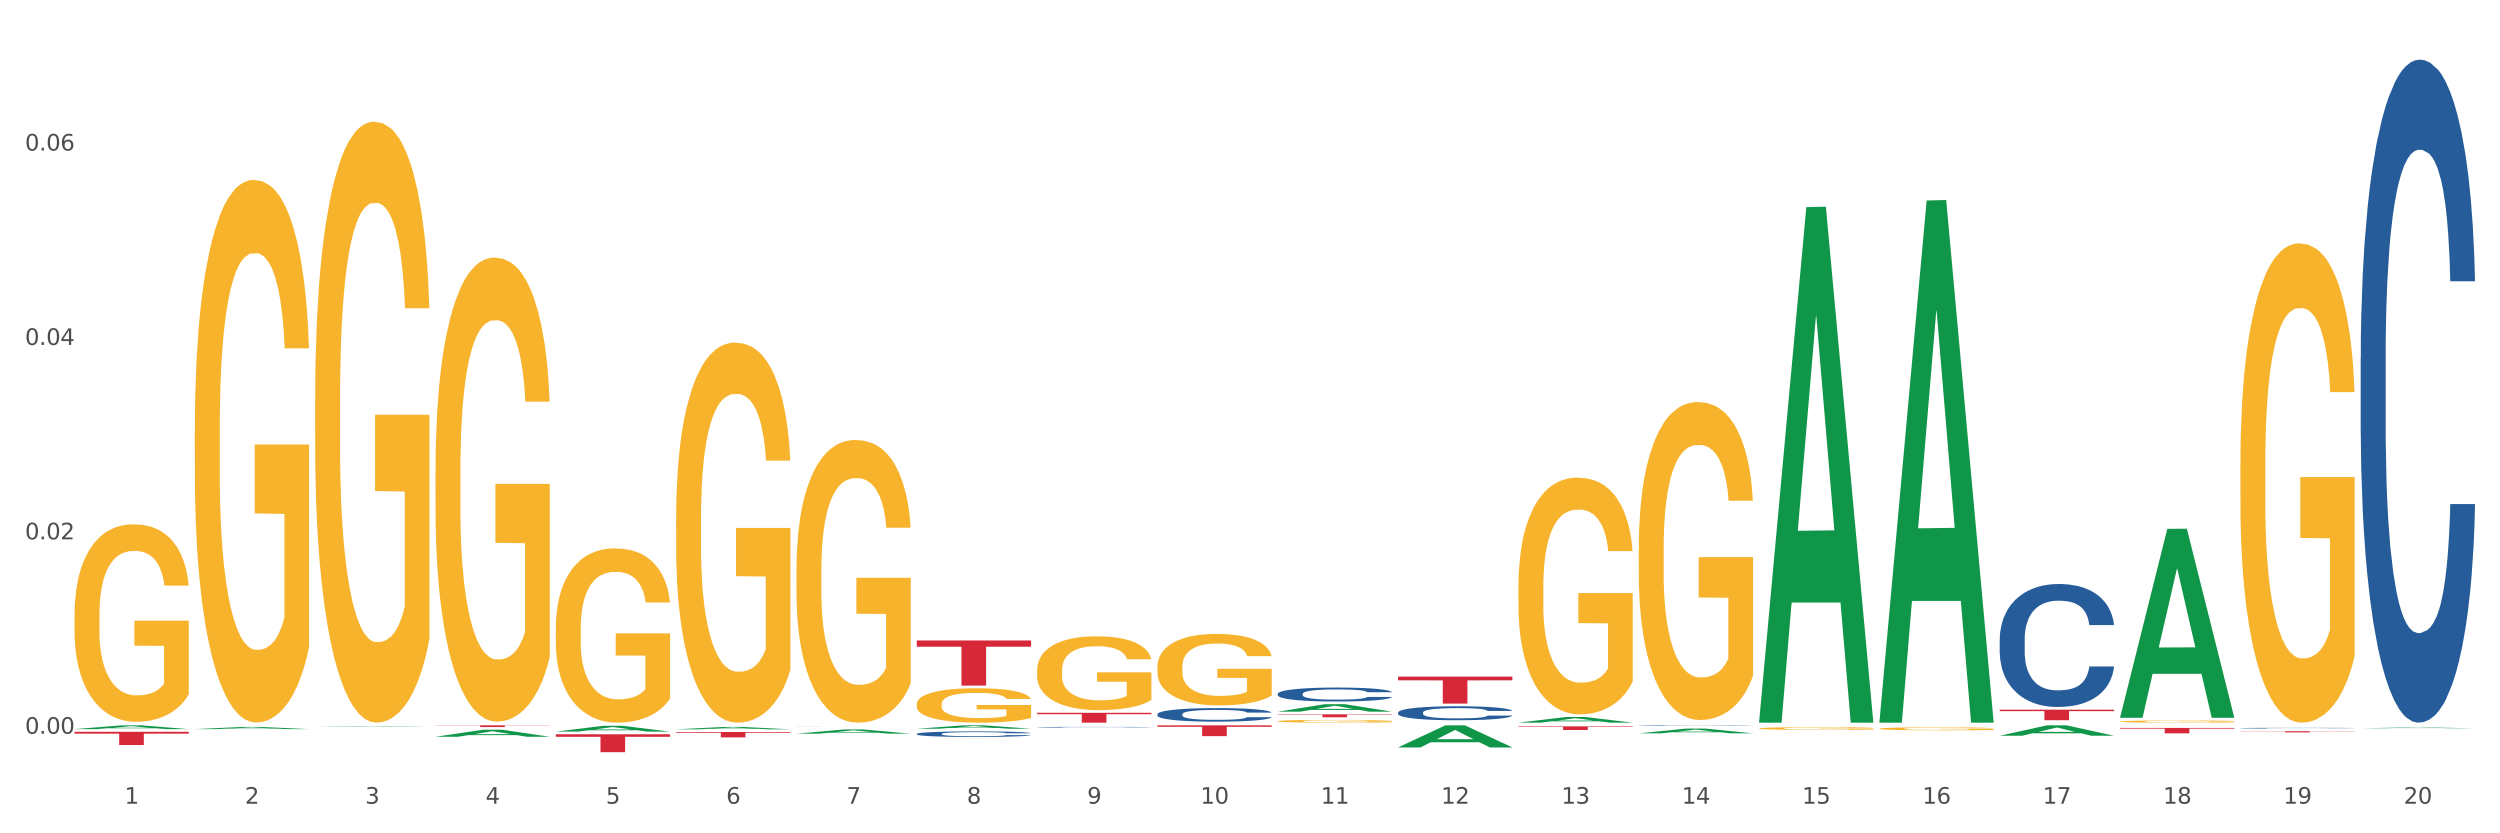 <?xml version="1.0" encoding="utf-8" standalone="no"?>
<!DOCTYPE svg PUBLIC "-//W3C//DTD SVG 1.1//EN"
  "http://www.w3.org/Graphics/SVG/1.1/DTD/svg11.dtd">
<svg xmlns:xlink="http://www.w3.org/1999/xlink" width="1080pt" height="360pt" viewBox="0 0 1080 360" xmlns="http://www.w3.org/2000/svg" version="1.1">
 <rect x="0" y="0" width="1080" height="360" fill="#333333" stroke="none"/>
 <defs>
  <style type="text/css">*{stroke-linejoin: round; stroke-linecap: butt}</style>
 </defs>
 <g id="figure_1">
  <g id="patch_1">
   <path d="M 0 360 
L 1080 360 
L 1080 0 
L 0 0 
z
" style="fill: #ffffff; stroke: #ffffff; stroke-linejoin: miter"/>
  </g>
  <g id="axes_1">
   <g id="matplotlib.axis_1">
    <g id="xtick_1">
     <g id="text_1">
      <!-- 1 -->
      <g style="fill: #4d4d4d" transform="translate(53.812 347.204) scale(0.096 -0.096)">
       <defs>
        <path id="DejaVuSans-31" d="M 794 531 
L 1825 531 
L 1825 4091 
L 703 3866 
L 703 4441 
L 1819 4666 
L 2450 4666 
L 2450 531 
L 3481 531 
L 3481 0 
L 794 0 
L 794 531 
z
" transform="scale(0.016)"/>
       </defs>
       <use xlink:href="#DejaVuSans-31"/>
      </g>
     </g>
    </g>
    <g id="xtick_2">
     <g id="text_2">
      <!-- 2 -->
      <g style="fill: #4d4d4d" transform="translate(105.793 347.204) scale(0.096 -0.096)">
       <defs>
        <path id="DejaVuSans-32" d="M 1228 531 
L 3431 531 
L 3431 0 
L 469 0 
L 469 531 
Q 828 903 1448 1529 
Q 2069 2156 2228 2338 
Q 2531 2678 2651 2914 
Q 2772 3150 2772 3378 
Q 2772 3750 2511 3984 
Q 2250 4219 1831 4219 
Q 1534 4219 1204 4116 
Q 875 4013 500 3803 
L 500 4441 
Q 881 4594 1212 4672 
Q 1544 4750 1819 4750 
Q 2544 4750 2975 4387 
Q 3406 4025 3406 3419 
Q 3406 3131 3298 2873 
Q 3191 2616 2906 2266 
Q 2828 2175 2409 1742 
Q 1991 1309 1228 531 
z
" transform="scale(0.016)"/>
       </defs>
       <use xlink:href="#DejaVuSans-32"/>
      </g>
     </g>
    </g>
    <g id="xtick_3">
     <g id="text_3">
      <!-- 3 -->
      <g style="fill: #4d4d4d" transform="translate(157.774 347.204) scale(0.096 -0.096)">
       <defs>
        <path id="DejaVuSans-33" d="M 2597 2516 
Q 3050 2419 3304 2112 
Q 3559 1806 3559 1356 
Q 3559 666 3084 287 
Q 2609 -91 1734 -91 
Q 1441 -91 1130 -33 
Q 819 25 488 141 
L 488 750 
Q 750 597 1062 519 
Q 1375 441 1716 441 
Q 2309 441 2620 675 
Q 2931 909 2931 1356 
Q 2931 1769 2642 2001 
Q 2353 2234 1838 2234 
L 1294 2234 
L 1294 2753 
L 1863 2753 
Q 2328 2753 2575 2939 
Q 2822 3125 2822 3475 
Q 2822 3834 2567 4026 
Q 2313 4219 1838 4219 
Q 1578 4219 1281 4162 
Q 984 4106 628 3988 
L 628 4550 
Q 988 4650 1302 4700 
Q 1616 4750 1894 4750 
Q 2613 4750 3031 4423 
Q 3450 4097 3450 3541 
Q 3450 3153 3228 2886 
Q 3006 2619 2597 2516 
z
" transform="scale(0.016)"/>
       </defs>
       <use xlink:href="#DejaVuSans-33"/>
      </g>
     </g>
    </g>
    <g id="xtick_4">
     <g id="text_4">
      <!-- 4 -->
      <g style="fill: #4d4d4d" transform="translate(209.756 347.204) scale(0.096 -0.096)">
       <defs>
        <path id="DejaVuSans-34" d="M 2419 4116 
L 825 1625 
L 2419 1625 
L 2419 4116 
z
M 2253 4666 
L 3047 4666 
L 3047 1625 
L 3713 1625 
L 3713 1100 
L 3047 1100 
L 3047 0 
L 2419 0 
L 2419 1100 
L 313 1100 
L 313 1709 
L 2253 4666 
z
" transform="scale(0.016)"/>
       </defs>
       <use xlink:href="#DejaVuSans-34"/>
      </g>
     </g>
    </g>
    <g id="xtick_5">
     <g id="text_5">
      <!-- 5 -->
      <g style="fill: #4d4d4d" transform="translate(261.737 347.204) scale(0.096 -0.096)">
       <defs>
        <path id="DejaVuSans-35" d="M 691 4666 
L 3169 4666 
L 3169 4134 
L 1269 4134 
L 1269 2991 
Q 1406 3038 1543 3061 
Q 1681 3084 1819 3084 
Q 2600 3084 3056 2656 
Q 3513 2228 3513 1497 
Q 3513 744 3044 326 
Q 2575 -91 1722 -91 
Q 1428 -91 1123 -41 
Q 819 9 494 109 
L 494 744 
Q 775 591 1075 516 
Q 1375 441 1709 441 
Q 2250 441 2565 725 
Q 2881 1009 2881 1497 
Q 2881 1984 2565 2268 
Q 2250 2553 1709 2553 
Q 1456 2553 1204 2497 
Q 953 2441 691 2322 
L 691 4666 
z
" transform="scale(0.016)"/>
       </defs>
       <use xlink:href="#DejaVuSans-35"/>
      </g>
     </g>
    </g>
    <g id="xtick_6">
     <g id="text_6">
      <!-- 6 -->
      <g style="fill: #4d4d4d" transform="translate(313.718 347.204) scale(0.096 -0.096)">
       <defs>
        <path id="DejaVuSans-36" d="M 2113 2584 
Q 1688 2584 1439 2293 
Q 1191 2003 1191 1497 
Q 1191 994 1439 701 
Q 1688 409 2113 409 
Q 2538 409 2786 701 
Q 3034 994 3034 1497 
Q 3034 2003 2786 2293 
Q 2538 2584 2113 2584 
z
M 3366 4563 
L 3366 3988 
Q 3128 4100 2886 4159 
Q 2644 4219 2406 4219 
Q 1781 4219 1451 3797 
Q 1122 3375 1075 2522 
Q 1259 2794 1537 2939 
Q 1816 3084 2150 3084 
Q 2853 3084 3261 2657 
Q 3669 2231 3669 1497 
Q 3669 778 3244 343 
Q 2819 -91 2113 -91 
Q 1303 -91 875 529 
Q 447 1150 447 2328 
Q 447 3434 972 4092 
Q 1497 4750 2381 4750 
Q 2619 4750 2861 4703 
Q 3103 4656 3366 4563 
z
" transform="scale(0.016)"/>
       </defs>
       <use xlink:href="#DejaVuSans-36"/>
      </g>
     </g>
    </g>
    <g id="xtick_7">
     <g id="text_7">
      <!-- 7 -->
      <g style="fill: #4d4d4d" transform="translate(365.699 347.204) scale(0.096 -0.096)">
       <defs>
        <path id="DejaVuSans-37" d="M 525 4666 
L 3525 4666 
L 3525 4397 
L 1831 0 
L 1172 0 
L 2766 4134 
L 525 4134 
L 525 4666 
z
" transform="scale(0.016)"/>
       </defs>
       <use xlink:href="#DejaVuSans-37"/>
      </g>
     </g>
    </g>
    <g id="xtick_8">
     <g id="text_8">
      <!-- 8 -->
      <g style="fill: #4d4d4d" transform="translate(417.68 347.204) scale(0.096 -0.096)">
       <defs>
        <path id="DejaVuSans-38" d="M 2034 2216 
Q 1584 2216 1326 1975 
Q 1069 1734 1069 1313 
Q 1069 891 1326 650 
Q 1584 409 2034 409 
Q 2484 409 2743 651 
Q 3003 894 3003 1313 
Q 3003 1734 2745 1975 
Q 2488 2216 2034 2216 
z
M 1403 2484 
Q 997 2584 770 2862 
Q 544 3141 544 3541 
Q 544 4100 942 4425 
Q 1341 4750 2034 4750 
Q 2731 4750 3128 4425 
Q 3525 4100 3525 3541 
Q 3525 3141 3298 2862 
Q 3072 2584 2669 2484 
Q 3125 2378 3379 2068 
Q 3634 1759 3634 1313 
Q 3634 634 3220 271 
Q 2806 -91 2034 -91 
Q 1263 -91 848 271 
Q 434 634 434 1313 
Q 434 1759 690 2068 
Q 947 2378 1403 2484 
z
M 1172 3481 
Q 1172 3119 1398 2916 
Q 1625 2713 2034 2713 
Q 2441 2713 2670 2916 
Q 2900 3119 2900 3481 
Q 2900 3844 2670 4047 
Q 2441 4250 2034 4250 
Q 1625 4250 1398 4047 
Q 1172 3844 1172 3481 
z
" transform="scale(0.016)"/>
       </defs>
       <use xlink:href="#DejaVuSans-38"/>
      </g>
     </g>
    </g>
    <g id="xtick_9">
     <g id="text_9">
      <!-- 9 -->
      <g style="fill: #4d4d4d" transform="translate(469.662 347.204) scale(0.096 -0.096)">
       <defs>
        <path id="DejaVuSans-39" d="M 703 97 
L 703 672 
Q 941 559 1184 500 
Q 1428 441 1663 441 
Q 2288 441 2617 861 
Q 2947 1281 2994 2138 
Q 2813 1869 2534 1725 
Q 2256 1581 1919 1581 
Q 1219 1581 811 2004 
Q 403 2428 403 3163 
Q 403 3881 828 4315 
Q 1253 4750 1959 4750 
Q 2769 4750 3195 4129 
Q 3622 3509 3622 2328 
Q 3622 1225 3098 567 
Q 2575 -91 1691 -91 
Q 1453 -91 1209 -44 
Q 966 3 703 97 
z
M 1959 2075 
Q 2384 2075 2632 2365 
Q 2881 2656 2881 3163 
Q 2881 3666 2632 3958 
Q 2384 4250 1959 4250 
Q 1534 4250 1286 3958 
Q 1038 3666 1038 3163 
Q 1038 2656 1286 2365 
Q 1534 2075 1959 2075 
z
" transform="scale(0.016)"/>
       </defs>
       <use xlink:href="#DejaVuSans-39"/>
      </g>
     </g>
    </g>
    <g id="xtick_10">
     <g id="text_10">
      <!-- 10 -->
      <g style="fill: #4d4d4d" transform="translate(518.589 347.204) scale(0.096 -0.096)">
       <defs>
        <path id="DejaVuSans-30" d="M 2034 4250 
Q 1547 4250 1301 3770 
Q 1056 3291 1056 2328 
Q 1056 1369 1301 889 
Q 1547 409 2034 409 
Q 2525 409 2770 889 
Q 3016 1369 3016 2328 
Q 3016 3291 2770 3770 
Q 2525 4250 2034 4250 
z
M 2034 4750 
Q 2819 4750 3233 4129 
Q 3647 3509 3647 2328 
Q 3647 1150 3233 529 
Q 2819 -91 2034 -91 
Q 1250 -91 836 529 
Q 422 1150 422 2328 
Q 422 3509 836 4129 
Q 1250 4750 2034 4750 
z
" transform="scale(0.016)"/>
       </defs>
       <use xlink:href="#DejaVuSans-31"/>
       <use xlink:href="#DejaVuSans-30" transform="translate(63.623 0)"/>
      </g>
     </g>
    </g>
    <g id="xtick_11">
     <g id="text_11">
      <!-- 11 -->
      <g style="fill: #4d4d4d" transform="translate(570.57 347.204) scale(0.096 -0.096)">
       <use xlink:href="#DejaVuSans-31"/>
       <use xlink:href="#DejaVuSans-31" transform="translate(63.623 0)"/>
      </g>
     </g>
    </g>
    <g id="xtick_12">
     <g id="text_12">
      <!-- 12 -->
      <g style="fill: #4d4d4d" transform="translate(622.551 347.204) scale(0.096 -0.096)">
       <use xlink:href="#DejaVuSans-31"/>
       <use xlink:href="#DejaVuSans-32" transform="translate(63.623 0)"/>
      </g>
     </g>
    </g>
    <g id="xtick_13">
     <g id="text_13">
      <!-- 13 -->
      <g style="fill: #4d4d4d" transform="translate(674.533 347.204) scale(0.096 -0.096)">
       <use xlink:href="#DejaVuSans-31"/>
       <use xlink:href="#DejaVuSans-33" transform="translate(63.623 0)"/>
      </g>
     </g>
    </g>
    <g id="xtick_14">
     <g id="text_14">
      <!-- 14 -->
      <g style="fill: #4d4d4d" transform="translate(726.514 347.204) scale(0.096 -0.096)">
       <use xlink:href="#DejaVuSans-31"/>
       <use xlink:href="#DejaVuSans-34" transform="translate(63.623 0)"/>
      </g>
     </g>
    </g>
    <g id="xtick_15">
     <g id="text_15">
      <!-- 15 -->
      <g style="fill: #4d4d4d" transform="translate(778.495 347.204) scale(0.096 -0.096)">
       <use xlink:href="#DejaVuSans-31"/>
       <use xlink:href="#DejaVuSans-35" transform="translate(63.623 0)"/>
      </g>
     </g>
    </g>
    <g id="xtick_16">
     <g id="text_16">
      <!-- 16 -->
      <g style="fill: #4d4d4d" transform="translate(830.476 347.204) scale(0.096 -0.096)">
       <use xlink:href="#DejaVuSans-31"/>
       <use xlink:href="#DejaVuSans-36" transform="translate(63.623 0)"/>
      </g>
     </g>
    </g>
    <g id="xtick_17">
     <g id="text_17">
      <!-- 17 -->
      <g style="fill: #4d4d4d" transform="translate(882.457 347.204) scale(0.096 -0.096)">
       <use xlink:href="#DejaVuSans-31"/>
       <use xlink:href="#DejaVuSans-37" transform="translate(63.623 0)"/>
      </g>
     </g>
    </g>
    <g id="xtick_18">
     <g id="text_18">
      <!-- 18 -->
      <g style="fill: #4d4d4d" transform="translate(934.439 347.204) scale(0.096 -0.096)">
       <use xlink:href="#DejaVuSans-31"/>
       <use xlink:href="#DejaVuSans-38" transform="translate(63.623 0)"/>
      </g>
     </g>
    </g>
    <g id="xtick_19">
     <g id="text_19">
      <!-- 19 -->
      <g style="fill: #4d4d4d" transform="translate(986.42 347.204) scale(0.096 -0.096)">
       <use xlink:href="#DejaVuSans-31"/>
       <use xlink:href="#DejaVuSans-39" transform="translate(63.623 0)"/>
      </g>
     </g>
    </g>
    <g id="xtick_20">
     <g id="text_20">
      <!-- 20 -->
      <g style="fill: #4d4d4d" transform="translate(1038.401 347.204) scale(0.096 -0.096)">
       <use xlink:href="#DejaVuSans-32"/>
       <use xlink:href="#DejaVuSans-30" transform="translate(63.623 0)"/>
      </g>
     </g>
    </g>
    <g id="xtick_21"/>
    <g id="xtick_22"/>
    <g id="xtick_23"/>
    <g id="xtick_24"/>
    <g id="xtick_25"/>
    <g id="xtick_26"/>
    <g id="xtick_27"/>
    <g id="xtick_28"/>
    <g id="xtick_29"/>
    <g id="xtick_30"/>
    <g id="xtick_31"/>
    <g id="xtick_32"/>
    <g id="xtick_33"/>
    <g id="xtick_34"/>
    <g id="xtick_35"/>
    <g id="xtick_36"/>
    <g id="xtick_37"/>
    <g id="xtick_38"/>
    <g id="xtick_39"/>
   </g>
   <g id="matplotlib.axis_2">
    <g id="ytick_1">
     <g id="text_21">
      <!-- 0.00 -->
      <g style="fill: #4d4d4d" transform="translate(10.8 316.984) scale(0.096 -0.096)">
       <defs>
        <path id="DejaVuSans-2e" d="M 684 794 
L 1344 794 
L 1344 0 
L 684 0 
L 684 794 
z
" transform="scale(0.016)"/>
       </defs>
       <use xlink:href="#DejaVuSans-30"/>
       <use xlink:href="#DejaVuSans-2e" transform="translate(63.623 0)"/>
       <use xlink:href="#DejaVuSans-30" transform="translate(95.41 0)"/>
       <use xlink:href="#DejaVuSans-30" transform="translate(159.033 0)"/>
      </g>
     </g>
    </g>
    <g id="ytick_2">
     <g id="text_22">
      <!-- 0.02 -->
      <g style="fill: #4d4d4d" transform="translate(10.8 233.001) scale(0.096 -0.096)">
       <use xlink:href="#DejaVuSans-30"/>
       <use xlink:href="#DejaVuSans-2e" transform="translate(63.623 0)"/>
       <use xlink:href="#DejaVuSans-30" transform="translate(95.41 0)"/>
       <use xlink:href="#DejaVuSans-32" transform="translate(159.033 0)"/>
      </g>
     </g>
    </g>
    <g id="ytick_3">
     <g id="text_23">
      <!-- 0.04 -->
      <g style="fill: #4d4d4d" transform="translate(10.8 149.019) scale(0.096 -0.096)">
       <use xlink:href="#DejaVuSans-30"/>
       <use xlink:href="#DejaVuSans-2e" transform="translate(63.623 0)"/>
       <use xlink:href="#DejaVuSans-30" transform="translate(95.41 0)"/>
       <use xlink:href="#DejaVuSans-34" transform="translate(159.033 0)"/>
      </g>
     </g>
    </g>
    <g id="ytick_4">
     <g id="text_24">
      <!-- 0.06 -->
      <g style="fill: #4d4d4d" transform="translate(10.8 65.036) scale(0.096 -0.096)">
       <use xlink:href="#DejaVuSans-30"/>
       <use xlink:href="#DejaVuSans-2e" transform="translate(63.623 0)"/>
       <use xlink:href="#DejaVuSans-30" transform="translate(95.41 0)"/>
       <use xlink:href="#DejaVuSans-36" transform="translate(159.033 0)"/>
      </g>
     </g>
    </g>
    <g id="ytick_5"/>
    <g id="ytick_6"/>
    <g id="ytick_7"/>
    <g id="ytick_8"/>
   </g>
   <g id="PolyCollection_1">
    <path d="M 32.175 314.986 
L 32.226 314.984 
L 52.59 313.338 
L 61.041 313.337 
L 81.557 314.989 
L 71.783 314.989 
L 67.353 314.604 
L 46.328 314.604 
L 46.175 314.61 
L 41.899 314.989 
L 32.175 314.989 
L 32.175 314.986 
L 48.975 314.374 
L 64.706 314.373 
L 56.917 313.689 
L 56.815 313.686 
L 56.713 313.69 
L 48.924 314.373 
L 48.975 314.374 
L 32.175 314.986 
z
" clip-path="url(#pd72b594a84)" style="fill: #109648"/>
    <path d="M 551.987 299.731 
L 552.045 299.726 
L 552.045 299.571 
L 552.221 299.362 
L 552.863 298.977 
L 553.68 298.686 
L 555.081 298.345 
L 555.84 298.202 
L 556.832 298.042 
L 558.875 297.784 
L 561.21 297.563 
L 562.844 297.442 
L 564.07 297.365 
L 566.813 297.228 
L 568.389 297.167 
L 570.024 297.118 
L 571.425 297.085 
L 573.76 297.046 
L 575.627 297.03 
L 577.787 297.024 
L 579.597 297.03 
L 581.99 297.052 
L 585.492 297.118 
L 586.835 297.156 
L 588.644 297.222 
L 590.512 297.31 
L 592.03 297.398 
L 593.781 297.525 
L 595.59 297.69 
L 597.342 297.899 
L 598.567 298.092 
L 599.56 298.295 
L 600.435 298.543 
L 601.077 298.812 
L 601.369 299.038 
L 590.687 299.038 
L 590.395 298.834 
L 589.812 298.614 
L 589.228 298.466 
L 588.586 298.345 
L 587.594 298.207 
L 586.718 298.119 
L 585.259 298.015 
L 583.916 297.949 
L 582.807 297.91 
L 581.465 297.877 
L 578.604 297.844 
L 576.561 297.844 
L 575.277 297.855 
L 573.701 297.883 
L 572.359 297.921 
L 570.783 297.987 
L 569.557 298.059 
L 568.331 298.152 
L 567.631 298.218 
L 566.58 298.339 
L 565.879 298.438 
L 564.945 298.609 
L 564.42 298.73 
L 563.486 299.043 
L 563.078 299.274 
L 562.902 299.434 
L 562.786 299.61 
L 562.786 300.468 
L 563.136 300.853 
L 563.428 301.018 
L 563.895 301.205 
L 564.77 301.447 
L 566.055 301.684 
L 567.397 301.855 
L 568.506 301.959 
L 569.557 302.036 
L 570.607 302.097 
L 571.892 302.152 
L 572.942 302.185 
L 574.518 302.218 
L 576.386 302.234 
L 577.846 302.234 
L 580.822 302.207 
L 582.165 302.179 
L 583.449 302.141 
L 584.85 302.08 
L 585.959 302.014 
L 586.601 301.965 
L 587.652 301.86 
L 588.469 301.75 
L 589.17 301.624 
L 589.637 301.513 
L 590.162 301.348 
L 590.57 301.161 
L 590.687 301.062 
L 601.369 301.062 
L 601.136 301.26 
L 600.727 301.453 
L 599.91 301.712 
L 599.268 301.86 
L 598.275 302.042 
L 597.225 302.196 
L 595.766 302.366 
L 594.423 302.493 
L 593.022 302.603 
L 591.504 302.702 
L 588.761 302.839 
L 587.769 302.878 
L 585.667 302.944 
L 584.033 302.982 
L 581.64 303.021 
L 579.188 303.043 
L 576.62 303.048 
L 574.343 303.037 
L 571.833 303.004 
L 570.257 302.971 
L 568.506 302.922 
L 566.463 302.845 
L 564.537 302.751 
L 562.727 302.641 
L 561.035 302.515 
L 559.459 302.372 
L 557.416 302.135 
L 555.898 301.904 
L 554.789 301.69 
L 554.03 301.508 
L 553.271 301.277 
L 552.863 301.117 
L 552.221 300.732 
L 551.987 300.375 
L 551.987 299.731 
z
" clip-path="url(#pd72b594a84)" style="fill: #255c99"/>
    <path d="M 500.006 308.53 
L 500.064 308.524 
L 500.064 308.375 
L 500.239 308.171 
L 500.881 307.797 
L 501.699 307.514 
L 503.1 307.182 
L 503.858 307.043 
L 504.851 306.888 
L 506.894 306.637 
L 509.228 306.423 
L 510.863 306.306 
L 512.089 306.231 
L 514.832 306.097 
L 516.408 306.038 
L 518.043 305.99 
L 519.443 305.958 
L 521.778 305.921 
L 523.646 305.905 
L 525.806 305.899 
L 527.615 305.905 
L 530.009 305.926 
L 533.511 305.99 
L 534.854 306.028 
L 536.663 306.092 
L 538.531 306.177 
L 540.049 306.263 
L 541.8 306.386 
L 543.609 306.546 
L 545.36 306.749 
L 546.586 306.936 
L 547.578 307.134 
L 548.454 307.375 
L 549.096 307.637 
L 549.388 307.856 
L 538.706 307.856 
L 538.414 307.658 
L 537.83 307.444 
L 537.247 307.3 
L 536.605 307.182 
L 535.612 307.049 
L 534.737 306.963 
L 533.277 306.862 
L 531.935 306.797 
L 530.826 306.76 
L 529.483 306.728 
L 526.623 306.696 
L 524.58 306.696 
L 523.296 306.707 
L 521.72 306.733 
L 520.377 306.771 
L 518.801 306.835 
L 517.576 306.904 
L 516.35 306.995 
L 515.649 307.059 
L 514.599 307.177 
L 513.898 307.273 
L 512.964 307.439 
L 512.439 307.557 
L 511.505 307.861 
L 511.096 308.086 
L 510.921 308.241 
L 510.805 308.412 
L 510.805 309.246 
L 511.155 309.62 
L 511.447 309.781 
L 511.914 309.962 
L 512.789 310.198 
L 514.073 310.427 
L 515.416 310.593 
L 516.525 310.695 
L 517.576 310.77 
L 518.626 310.828 
L 519.91 310.882 
L 520.961 310.914 
L 522.537 310.946 
L 524.405 310.962 
L 525.864 310.962 
L 528.841 310.935 
L 530.184 310.909 
L 531.468 310.871 
L 532.869 310.812 
L 533.978 310.748 
L 534.62 310.7 
L 535.671 310.599 
L 536.488 310.492 
L 537.188 310.369 
L 537.655 310.262 
L 538.181 310.101 
L 538.589 309.92 
L 538.706 309.823 
L 549.388 309.823 
L 549.154 310.016 
L 548.746 310.203 
L 547.929 310.454 
L 547.287 310.599 
L 546.294 310.775 
L 545.244 310.925 
L 543.784 311.09 
L 542.442 311.213 
L 541.041 311.32 
L 539.523 311.417 
L 536.78 311.55 
L 535.787 311.588 
L 533.686 311.652 
L 532.052 311.689 
L 529.658 311.727 
L 527.207 311.748 
L 524.639 311.753 
L 522.362 311.743 
L 519.852 311.711 
L 518.276 311.678 
L 516.525 311.63 
L 514.482 311.556 
L 512.556 311.465 
L 510.746 311.358 
L 509.053 311.235 
L 507.477 311.096 
L 505.434 310.866 
L 503.917 310.641 
L 502.808 310.433 
L 502.049 310.256 
L 501.29 310.032 
L 500.881 309.877 
L 500.239 309.503 
L 500.006 309.155 
L 500.006 308.53 
z
" clip-path="url(#pd72b594a84)" style="fill: #255c99"/>
    <path d="M 448.025 314.154 
L 448.083 314.154 
L 448.083 314.146 
L 448.258 314.136 
L 448.9 314.117 
L 449.717 314.103 
L 451.118 314.086 
L 451.877 314.079 
L 452.869 314.071 
L 454.912 314.059 
L 457.247 314.048 
L 458.882 314.042 
L 460.107 314.038 
L 462.851 314.031 
L 464.427 314.028 
L 466.061 314.026 
L 467.462 314.024 
L 469.797 314.023 
L 471.665 314.022 
L 473.825 314.021 
L 475.634 314.022 
L 478.027 314.023 
L 481.53 314.026 
L 482.872 314.028 
L 484.682 314.031 
L 486.55 314.035 
L 488.067 314.04 
L 489.818 314.046 
L 491.628 314.054 
L 493.379 314.064 
L 494.605 314.074 
L 495.597 314.084 
L 496.473 314.096 
L 497.115 314.109 
L 497.407 314.12 
L 486.725 314.12 
L 486.433 314.11 
L 485.849 314.099 
L 485.266 314.092 
L 484.623 314.086 
L 483.631 314.079 
L 482.756 314.075 
L 481.296 314.07 
L 479.954 314.067 
L 478.845 314.065 
L 477.502 314.063 
L 474.642 314.062 
L 472.599 314.062 
L 471.315 314.062 
L 469.739 314.064 
L 468.396 314.065 
L 466.82 314.069 
L 465.594 314.072 
L 464.369 314.077 
L 463.668 314.08 
L 462.617 314.086 
L 461.917 314.091 
L 460.983 314.099 
L 460.458 314.105 
L 459.524 314.12 
L 459.115 314.132 
L 458.94 314.14 
L 458.823 314.148 
L 458.823 314.19 
L 459.174 314.209 
L 459.465 314.217 
L 459.932 314.227 
L 460.808 314.238 
L 462.092 314.25 
L 463.435 314.258 
L 464.544 314.264 
L 465.594 314.267 
L 466.645 314.27 
L 467.929 314.273 
L 468.98 314.275 
L 470.556 314.276 
L 472.424 314.277 
L 473.883 314.277 
L 476.86 314.276 
L 478.203 314.274 
L 479.487 314.272 
L 480.888 314.269 
L 481.997 314.266 
L 482.639 314.264 
L 483.69 314.259 
L 484.507 314.253 
L 485.207 314.247 
L 485.674 314.242 
L 486.199 314.234 
L 486.608 314.224 
L 486.725 314.22 
L 497.407 314.22 
L 497.173 314.229 
L 496.765 314.239 
L 495.947 314.251 
L 495.305 314.259 
L 494.313 314.268 
L 493.262 314.275 
L 491.803 314.284 
L 490.461 314.29 
L 489.06 314.295 
L 487.542 314.3 
L 484.799 314.307 
L 483.806 314.309 
L 481.705 314.312 
L 480.07 314.314 
L 477.677 314.316 
L 475.226 314.317 
L 472.657 314.317 
L 470.381 314.316 
L 467.871 314.315 
L 466.295 314.313 
L 464.544 314.311 
L 462.501 314.307 
L 460.574 314.302 
L 458.765 314.297 
L 457.072 314.291 
L 455.496 314.284 
L 453.453 314.272 
L 451.936 314.261 
L 450.826 314.25 
L 450.068 314.241 
L 449.309 314.23 
L 448.9 314.222 
L 448.258 314.203 
L 448.025 314.186 
L 448.025 314.154 
z
" clip-path="url(#pd72b594a84)" style="fill: #255c99"/>
    <path d="M 396.043 317.041 
L 396.102 317.039 
L 396.102 316.978 
L 396.277 316.894 
L 396.919 316.741 
L 397.736 316.625 
L 399.137 316.489 
L 399.896 316.432 
L 400.888 316.368 
L 402.931 316.265 
L 405.266 316.178 
L 406.9 316.129 
L 408.126 316.099 
L 410.87 316.044 
L 412.446 316.02 
L 414.08 316 
L 415.481 315.987 
L 417.816 315.971 
L 419.684 315.965 
L 421.844 315.963 
L 423.653 315.965 
L 426.046 315.974 
L 429.549 316 
L 430.891 316.015 
L 432.701 316.042 
L 434.568 316.077 
L 436.086 316.112 
L 437.837 316.162 
L 439.647 316.228 
L 441.398 316.311 
L 442.624 316.388 
L 443.616 316.469 
L 444.492 316.568 
L 445.134 316.675 
L 445.426 316.765 
L 434.744 316.765 
L 434.452 316.684 
L 433.868 316.596 
L 433.284 316.537 
L 432.642 316.489 
L 431.65 316.434 
L 430.774 316.399 
L 429.315 316.357 
L 427.973 316.331 
L 426.863 316.316 
L 425.521 316.303 
L 422.661 316.289 
L 420.618 316.289 
L 419.334 316.294 
L 417.758 316.305 
L 416.415 316.32 
L 414.839 316.346 
L 413.613 316.375 
L 412.387 316.412 
L 411.687 316.438 
L 410.636 316.487 
L 409.936 316.526 
L 409.002 316.594 
L 408.477 316.642 
L 407.543 316.767 
L 407.134 316.859 
L 406.959 316.923 
L 406.842 316.993 
L 406.842 317.335 
L 407.192 317.489 
L 407.484 317.554 
L 407.951 317.629 
L 408.827 317.725 
L 410.111 317.82 
L 411.453 317.888 
L 412.563 317.929 
L 413.613 317.96 
L 414.664 317.984 
L 415.948 318.006 
L 416.999 318.019 
L 418.575 318.032 
L 420.443 318.039 
L 421.902 318.039 
L 424.879 318.028 
L 426.221 318.017 
L 427.506 318.002 
L 428.906 317.978 
L 430.016 317.951 
L 430.658 317.932 
L 431.708 317.89 
L 432.526 317.846 
L 433.226 317.796 
L 433.693 317.752 
L 434.218 317.686 
L 434.627 317.611 
L 434.744 317.572 
L 445.426 317.572 
L 445.192 317.651 
L 444.783 317.728 
L 443.966 317.831 
L 443.324 317.89 
L 442.332 317.962 
L 441.281 318.024 
L 439.822 318.092 
L 438.479 318.142 
L 437.078 318.186 
L 435.561 318.225 
L 432.817 318.28 
L 431.825 318.295 
L 429.724 318.322 
L 428.089 318.337 
L 425.696 318.352 
L 423.244 318.361 
L 420.676 318.363 
L 418.4 318.359 
L 415.89 318.346 
L 414.314 318.333 
L 412.563 318.313 
L 410.52 318.282 
L 408.593 318.245 
L 406.784 318.201 
L 405.091 318.151 
L 403.515 318.094 
L 401.472 317.999 
L 399.954 317.907 
L 398.845 317.822 
L 398.086 317.75 
L 397.328 317.657 
L 396.919 317.594 
L 396.277 317.44 
L 396.043 317.298 
L 396.043 317.041 
z
" clip-path="url(#pd72b594a84)" style="fill: #255c99"/>
    <path d="M 344.062 313.961 
L 344.121 313.961 
L 344.121 313.96 
L 344.296 313.959 
L 344.938 313.958 
L 345.755 313.956 
L 347.156 313.955 
L 347.915 313.954 
L 348.907 313.953 
L 350.95 313.952 
L 353.285 313.951 
L 354.919 313.951 
L 356.145 313.95 
L 358.889 313.95 
L 360.465 313.95 
L 362.099 313.949 
L 363.5 313.949 
L 365.835 313.949 
L 367.703 313.949 
L 369.862 313.949 
L 371.672 313.949 
L 374.065 313.949 
L 377.567 313.949 
L 378.91 313.95 
L 380.719 313.95 
L 382.587 313.95 
L 384.105 313.951 
L 385.856 313.951 
L 387.666 313.952 
L 389.417 313.953 
L 390.643 313.954 
L 391.635 313.955 
L 392.51 313.956 
L 393.153 313.957 
L 393.444 313.958 
L 382.762 313.958 
L 382.471 313.957 
L 381.887 313.956 
L 381.303 313.955 
L 380.661 313.955 
L 379.669 313.954 
L 378.793 313.954 
L 377.334 313.953 
L 375.991 313.953 
L 374.882 313.953 
L 373.54 313.953 
L 370.68 313.953 
L 368.637 313.953 
L 367.352 313.953 
L 365.776 313.953 
L 364.434 313.953 
L 362.858 313.953 
L 361.632 313.954 
L 360.406 313.954 
L 359.706 313.954 
L 358.655 313.955 
L 357.955 313.955 
L 357.021 313.956 
L 356.495 313.956 
L 355.561 313.958 
L 355.153 313.959 
L 354.978 313.96 
L 354.861 313.96 
L 354.861 313.964 
L 355.211 313.966 
L 355.503 313.967 
L 355.97 313.967 
L 356.846 313.968 
L 358.13 313.97 
L 359.472 313.97 
L 360.581 313.971 
L 361.632 313.971 
L 362.683 313.971 
L 363.967 313.972 
L 365.018 313.972 
L 366.594 313.972 
L 368.461 313.972 
L 369.921 313.972 
L 372.898 313.972 
L 374.24 313.972 
L 375.524 313.972 
L 376.925 313.971 
L 378.034 313.971 
L 378.676 313.971 
L 379.727 313.97 
L 380.544 313.97 
L 381.245 313.969 
L 381.712 313.969 
L 382.237 313.968 
L 382.646 313.967 
L 382.762 313.967 
L 393.444 313.967 
L 393.211 313.968 
L 392.802 313.969 
L 391.985 313.97 
L 391.343 313.97 
L 390.351 313.971 
L 389.3 313.972 
L 387.841 313.973 
L 386.498 313.973 
L 385.097 313.974 
L 383.58 313.974 
L 380.836 313.975 
L 379.844 313.975 
L 377.742 313.975 
L 376.108 313.975 
L 373.715 313.975 
L 371.263 313.976 
L 368.695 313.976 
L 366.418 313.976 
L 363.908 313.975 
L 362.332 313.975 
L 360.581 313.975 
L 358.538 313.975 
L 356.612 313.974 
L 354.803 313.974 
L 353.11 313.973 
L 351.534 313.973 
L 349.491 313.972 
L 347.973 313.97 
L 346.864 313.97 
L 346.105 313.969 
L 345.346 313.968 
L 344.938 313.967 
L 344.296 313.965 
L 344.062 313.964 
L 344.062 313.961 
z
" clip-path="url(#pd72b594a84)" style="fill: #255c99"/>
    <path d="M 32.175 316.139 
L 81.557 316.139 
L 81.557 316.936 
L 62.132 316.941 
L 62.132 321.872 
L 51.483 321.872 
L 51.483 316.941 
L 32.175 316.936 
L 32.175 316.144 
L 32.175 316.139 
z
" clip-path="url(#pd72b594a84)" style="fill: #d62839"/>
    <path d="M 188.119 313.337 
L 237.501 313.337 
L 237.501 313.443 
L 218.076 313.444 
L 218.076 314.101 
L 207.427 314.101 
L 207.427 313.444 
L 188.119 313.443 
L 188.119 313.337 
L 188.119 313.337 
z
" clip-path="url(#pd72b594a84)" style="fill: #d62839"/>
    <path d="M 603.968 307.817 
L 604.027 307.811 
L 604.027 307.657 
L 604.202 307.447 
L 604.844 307.061 
L 605.661 306.769 
L 607.062 306.427 
L 607.821 306.283 
L 608.813 306.123 
L 610.856 305.864 
L 613.191 305.643 
L 614.825 305.522 
L 616.051 305.445 
L 618.795 305.307 
L 620.371 305.246 
L 622.005 305.197 
L 623.406 305.164 
L 625.741 305.125 
L 627.609 305.108 
L 629.768 305.103 
L 631.578 305.108 
L 633.971 305.13 
L 637.473 305.197 
L 638.816 305.235 
L 640.625 305.301 
L 642.493 305.39 
L 644.011 305.478 
L 645.762 305.605 
L 647.572 305.77 
L 649.323 305.98 
L 650.549 306.173 
L 651.541 306.377 
L 652.416 306.625 
L 653.059 306.896 
L 653.35 307.122 
L 642.668 307.122 
L 642.377 306.918 
L 641.793 306.697 
L 641.209 306.548 
L 640.567 306.427 
L 639.575 306.289 
L 638.699 306.201 
L 637.24 306.096 
L 635.897 306.03 
L 634.788 305.991 
L 633.446 305.958 
L 630.586 305.925 
L 628.543 305.925 
L 627.258 305.936 
L 625.682 305.963 
L 624.34 306.002 
L 622.764 306.068 
L 621.538 306.14 
L 620.312 306.234 
L 619.612 306.3 
L 618.561 306.421 
L 617.861 306.521 
L 616.927 306.692 
L 616.401 306.813 
L 615.467 307.127 
L 615.059 307.359 
L 614.884 307.519 
L 614.767 307.695 
L 614.767 308.556 
L 615.117 308.942 
L 615.409 309.108 
L 615.876 309.295 
L 616.752 309.538 
L 618.036 309.775 
L 619.378 309.946 
L 620.487 310.051 
L 621.538 310.128 
L 622.589 310.189 
L 623.873 310.244 
L 624.924 310.277 
L 626.5 310.31 
L 628.367 310.327 
L 629.827 310.327 
L 632.804 310.299 
L 634.146 310.271 
L 635.43 310.233 
L 636.831 310.172 
L 637.94 310.106 
L 638.582 310.056 
L 639.633 309.951 
L 640.45 309.841 
L 641.151 309.714 
L 641.618 309.604 
L 642.143 309.438 
L 642.552 309.251 
L 642.668 309.152 
L 653.35 309.152 
L 653.117 309.35 
L 652.708 309.543 
L 651.891 309.803 
L 651.249 309.951 
L 650.257 310.133 
L 649.206 310.288 
L 647.747 310.459 
L 646.404 310.586 
L 645.003 310.696 
L 643.486 310.795 
L 640.742 310.933 
L 639.75 310.972 
L 637.648 311.038 
L 636.014 311.077 
L 633.621 311.115 
L 631.169 311.137 
L 628.601 311.143 
L 626.324 311.132 
L 623.814 311.099 
L 622.238 311.066 
L 620.487 311.016 
L 618.444 310.939 
L 616.518 310.845 
L 614.709 310.735 
L 613.016 310.608 
L 611.44 310.464 
L 609.397 310.227 
L 607.879 309.996 
L 606.77 309.78 
L 606.011 309.598 
L 605.252 309.367 
L 604.844 309.207 
L 604.202 308.821 
L 603.968 308.462 
L 603.968 307.817 
z
" clip-path="url(#pd72b594a84)" style="fill: #255c99"/>
    <path d="M 240.1 317.21 
L 289.482 317.21 
L 289.482 318.285 
L 270.057 318.293 
L 270.057 324.95 
L 259.408 324.95 
L 259.408 318.293 
L 240.1 318.285 
L 240.1 317.217 
L 240.1 317.21 
z
" clip-path="url(#pd72b594a84)" style="fill: #d62839"/>
    <path d="M 396.043 276.669 
L 445.426 276.669 
L 445.426 279.379 
L 426 279.398 
L 426 296.172 
L 415.352 296.172 
L 415.352 279.398 
L 396.043 279.379 
L 396.043 276.688 
L 396.043 276.669 
z
" clip-path="url(#pd72b594a84)" style="fill: #d62839"/>
    <path d="M 448.025 307.944 
L 497.407 307.944 
L 497.407 308.534 
L 477.982 308.538 
L 477.982 312.186 
L 467.333 312.186 
L 467.333 308.538 
L 448.025 308.534 
L 448.025 307.948 
L 448.025 307.944 
z
" clip-path="url(#pd72b594a84)" style="fill: #d62839"/>
    <path d="M 500.006 313.337 
L 549.388 313.337 
L 549.388 313.986 
L 529.963 313.991 
L 529.963 318.011 
L 519.314 318.011 
L 519.314 313.991 
L 500.006 313.986 
L 500.006 313.341 
L 500.006 313.337 
z
" clip-path="url(#pd72b594a84)" style="fill: #d62839"/>
    <path d="M 551.987 308.597 
L 601.369 308.597 
L 601.369 308.772 
L 581.944 308.773 
L 581.944 309.857 
L 571.295 309.857 
L 571.295 308.773 
L 551.987 308.772 
L 551.987 308.598 
L 551.987 308.597 
z
" clip-path="url(#pd72b594a84)" style="fill: #d62839"/>
    <path d="M 603.968 292.291 
L 653.35 292.291 
L 653.35 293.911 
L 633.925 293.922 
L 633.925 303.953 
L 623.276 303.953 
L 623.276 293.922 
L 603.968 293.911 
L 603.968 292.302 
L 603.968 292.291 
z
" clip-path="url(#pd72b594a84)" style="fill: #d62839"/>
    <path d="M 655.949 313.788 
L 705.332 313.788 
L 705.332 314.005 
L 685.906 314.006 
L 685.906 315.348 
L 675.258 315.348 
L 675.258 314.006 
L 655.949 314.005 
L 655.949 313.79 
L 655.949 313.788 
z
" clip-path="url(#pd72b594a84)" style="fill: #d62839"/>
    <path d="M 84.156 186.033 
L 84.215 185.819 
L 84.215 178.111 
L 84.331 171.474 
L 84.914 155.417 
L 85.789 142.142 
L 86.43 135.077 
L 87.071 129.296 
L 87.829 123.516 
L 88.762 117.521 
L 90.453 108.743 
L 91.502 104.247 
L 92.785 99.537 
L 95.117 92.685 
L 96.808 88.832 
L 98.557 85.62 
L 101.414 81.766 
L 103.279 80.054 
L 105.262 78.769 
L 107.652 77.913 
L 109.459 77.699 
L 113.424 78.341 
L 116.806 80.268 
L 118.438 81.766 
L 120.537 84.336 
L 121.645 86.048 
L 123.452 89.474 
L 125.318 93.97 
L 126.6 97.824 
L 128.524 105.103 
L 129.982 112.383 
L 131.323 121.375 
L 132.022 127.584 
L 132.547 133.364 
L 133.014 140.001 
L 133.48 150.492 
L 122.986 150.492 
L 122.577 142.999 
L 121.936 135.934 
L 121.003 129.082 
L 120.187 124.8 
L 118.788 119.448 
L 117.505 116.022 
L 116.164 113.453 
L 114.532 111.312 
L 113.249 110.242 
L 111.442 109.385 
L 107.885 109.599 
L 105.495 111.312 
L 103.862 113.453 
L 102.813 115.38 
L 101.88 117.521 
L 100.831 120.518 
L 99.606 125.014 
L 98.732 129.082 
L 97.857 134.221 
L 97.158 139.359 
L 96.516 145.354 
L 95.992 151.777 
L 95.583 158.414 
L 95.234 166.55 
L 94.942 180.038 
L 94.942 209.37 
L 95.059 216.007 
L 95.35 224.785 
L 95.7 231.422 
L 96.283 239.343 
L 96.808 244.696 
L 97.799 252.404 
L 98.907 258.826 
L 99.781 262.894 
L 100.656 266.32 
L 102.172 271.03 
L 103.862 274.884 
L 105.32 277.239 
L 107.302 279.38 
L 108.643 280.236 
L 109.809 280.665 
L 112.666 280.665 
L 114.707 280.022 
L 116.98 278.524 
L 118.73 276.597 
L 120.187 274.242 
L 121.82 270.388 
L 122.869 266.748 
L 122.869 222.001 
L 110.042 221.787 
L 110.042 192.028 
L 133.538 192.028 
L 133.538 279.38 
L 132.547 283.876 
L 131.439 287.944 
L 130.273 291.584 
L 128.524 296.08 
L 126.425 300.362 
L 124.56 303.359 
L 122.577 305.928 
L 120.245 308.283 
L 117.214 310.424 
L 115.348 311.281 
L 113.016 311.923 
L 110.276 312.137 
L 107.885 311.709 
L 105.553 310.639 
L 103.104 308.712 
L 100.714 305.928 
L 98.907 303.145 
L 97.099 299.719 
L 95.175 295.223 
L 93.659 290.941 
L 92.493 287.088 
L 91.211 282.163 
L 89.812 275.74 
L 88.762 269.96 
L 87.829 263.965 
L 86.838 256.257 
L 86.138 249.62 
L 85.439 241.27 
L 85.031 235.061 
L 84.564 225.427 
L 84.215 211.939 
L 84.156 186.033 
z
" clip-path="url(#pd72b594a84)" style="fill: #f7b32b"/>
    <path d="M 292.081 316.217 
L 341.463 316.217 
L 341.463 316.541 
L 322.038 316.544 
L 322.038 318.551 
L 311.389 318.551 
L 311.389 316.544 
L 292.081 316.541 
L 292.081 316.219 
L 292.081 316.217 
z
" clip-path="url(#pd72b594a84)" style="fill: #d62839"/>
    <path d="M 915.855 314.466 
L 965.238 314.466 
L 965.238 314.791 
L 945.812 314.793 
L 945.812 316.805 
L 935.164 316.805 
L 935.164 314.793 
L 915.855 314.791 
L 915.855 314.468 
L 915.855 314.466 
z
" clip-path="url(#pd72b594a84)" style="fill: #d62839"/>
    <path d="M 707.931 313.454 
L 707.989 313.454 
L 707.989 313.448 
L 708.164 313.438 
L 708.806 313.422 
L 709.623 313.409 
L 711.024 313.394 
L 711.783 313.388 
L 712.775 313.381 
L 714.818 313.37 
L 717.153 313.36 
L 718.788 313.355 
L 720.014 313.352 
L 722.757 313.346 
L 724.333 313.343 
L 725.967 313.341 
L 727.368 313.339 
L 729.703 313.338 
L 731.571 313.337 
L 733.731 313.337 
L 735.54 313.337 
L 737.934 313.338 
L 741.436 313.341 
L 742.778 313.342 
L 744.588 313.345 
L 746.456 313.349 
L 747.973 313.353 
L 749.725 313.359 
L 751.534 313.366 
L 753.285 313.375 
L 754.511 313.383 
L 755.503 313.392 
L 756.379 313.403 
L 757.021 313.414 
L 757.313 313.424 
L 746.631 313.424 
L 746.339 313.415 
L 745.755 313.406 
L 745.172 313.399 
L 744.529 313.394 
L 743.537 313.388 
L 742.662 313.384 
L 741.202 313.38 
L 739.86 313.377 
L 738.751 313.375 
L 737.408 313.374 
L 734.548 313.372 
L 732.505 313.372 
L 731.221 313.373 
L 729.645 313.374 
L 728.302 313.376 
L 726.726 313.379 
L 725.5 313.382 
L 724.275 313.386 
L 723.574 313.389 
L 722.523 313.394 
L 721.823 313.398 
L 720.889 313.406 
L 720.364 313.411 
L 719.43 313.425 
L 719.021 313.435 
L 718.846 313.442 
L 718.729 313.449 
L 718.729 313.486 
L 719.08 313.503 
L 719.371 313.51 
L 719.838 313.519 
L 720.714 313.529 
L 721.998 313.539 
L 723.341 313.547 
L 724.45 313.551 
L 725.5 313.555 
L 726.551 313.557 
L 727.835 313.56 
L 728.886 313.561 
L 730.462 313.563 
L 732.33 313.563 
L 733.789 313.563 
L 736.766 313.562 
L 738.109 313.561 
L 739.393 313.559 
L 740.794 313.557 
L 741.903 313.554 
L 742.545 313.552 
L 743.596 313.547 
L 744.413 313.542 
L 745.113 313.537 
L 745.58 313.532 
L 746.105 313.525 
L 746.514 313.517 
L 746.631 313.512 
L 757.313 313.512 
L 757.079 313.521 
L 756.671 313.529 
L 755.853 313.541 
L 755.211 313.547 
L 754.219 313.555 
L 753.168 313.562 
L 751.709 313.569 
L 750.367 313.575 
L 748.966 313.579 
L 747.448 313.584 
L 744.705 313.59 
L 743.712 313.591 
L 741.611 313.594 
L 739.976 313.596 
L 737.583 313.597 
L 735.132 313.598 
L 732.563 313.599 
L 730.287 313.598 
L 727.777 313.597 
L 726.201 313.595 
L 724.45 313.593 
L 722.407 313.59 
L 720.48 313.586 
L 718.671 313.581 
L 716.978 313.575 
L 715.402 313.569 
L 713.359 313.559 
L 711.842 313.549 
L 710.732 313.54 
L 709.974 313.532 
L 709.215 313.522 
L 708.806 313.515 
L 708.164 313.498 
L 707.931 313.482 
L 707.931 313.454 
z
" clip-path="url(#pd72b594a84)" style="fill: #255c99"/>
    <path d="M 967.837 314.559 
L 967.895 314.558 
L 967.895 314.55 
L 968.07 314.539 
L 968.712 314.517 
L 969.529 314.502 
L 970.93 314.483 
L 971.689 314.475 
L 972.681 314.466 
L 974.724 314.452 
L 977.059 314.44 
L 978.694 314.434 
L 979.92 314.43 
L 982.663 314.422 
L 984.239 314.419 
L 985.873 314.416 
L 987.274 314.414 
L 989.609 314.412 
L 991.477 314.411 
L 993.637 314.411 
L 995.446 314.411 
L 997.84 314.412 
L 1001.342 314.416 
L 1002.684 314.418 
L 1004.494 314.422 
L 1006.362 314.427 
L 1007.879 314.431 
L 1009.631 314.438 
L 1011.44 314.447 
L 1013.191 314.459 
L 1014.417 314.469 
L 1015.409 314.48 
L 1016.285 314.494 
L 1016.927 314.508 
L 1017.219 314.521 
L 1006.537 314.521 
L 1006.245 314.51 
L 1005.661 314.498 
L 1005.078 314.49 
L 1004.435 314.483 
L 1003.443 314.475 
L 1002.568 314.471 
L 1001.108 314.465 
L 999.766 314.461 
L 998.657 314.459 
L 997.314 314.457 
L 994.454 314.456 
L 992.411 314.456 
L 991.127 314.456 
L 989.551 314.458 
L 988.208 314.46 
L 986.632 314.463 
L 985.406 314.467 
L 984.181 314.472 
L 983.48 314.476 
L 982.429 314.483 
L 981.729 314.488 
L 980.795 314.497 
L 980.27 314.504 
L 979.336 314.521 
L 978.927 314.534 
L 978.752 314.542 
L 978.635 314.552 
L 978.635 314.599 
L 978.986 314.62 
L 979.277 314.629 
L 979.744 314.639 
L 980.62 314.652 
L 981.904 314.665 
L 983.247 314.674 
L 984.356 314.68 
L 985.406 314.684 
L 986.457 314.688 
L 987.741 314.691 
L 988.792 314.692 
L 990.368 314.694 
L 992.236 314.695 
L 993.695 314.695 
L 996.672 314.694 
L 998.015 314.692 
L 999.299 314.69 
L 1000.7 314.687 
L 1001.809 314.683 
L 1002.451 314.68 
L 1003.502 314.675 
L 1004.319 314.669 
L 1005.019 314.662 
L 1005.486 314.656 
L 1006.012 314.647 
L 1006.42 314.637 
L 1006.537 314.631 
L 1017.219 314.631 
L 1016.985 314.642 
L 1016.577 314.653 
L 1015.76 314.667 
L 1015.117 314.675 
L 1014.125 314.685 
L 1013.074 314.693 
L 1011.615 314.702 
L 1010.273 314.709 
L 1008.872 314.715 
L 1007.354 314.721 
L 1004.611 314.728 
L 1003.618 314.73 
L 1001.517 314.734 
L 999.883 314.736 
L 997.489 314.738 
L 995.038 314.739 
L 992.469 314.74 
L 990.193 314.739 
L 987.683 314.737 
L 986.107 314.735 
L 984.356 314.733 
L 982.313 314.729 
L 980.386 314.723 
L 978.577 314.717 
L 976.884 314.71 
L 975.308 314.703 
L 973.265 314.69 
L 971.748 314.677 
L 970.638 314.665 
L 969.88 314.656 
L 969.121 314.643 
L 968.712 314.634 
L 968.07 314.613 
L 967.837 314.594 
L 967.837 314.559 
z
" clip-path="url(#pd72b594a84)" style="fill: #255c99"/>
    <path d="M 136.137 172.527 
L 136.196 172.29 
L 136.196 163.754 
L 136.312 156.403 
L 136.895 138.62 
L 137.77 123.919 
L 138.411 116.095 
L 139.053 109.693 
L 139.81 103.291 
L 140.743 96.652 
L 142.434 86.93 
L 143.484 81.951 
L 144.766 76.734 
L 147.098 69.147 
L 148.789 64.879 
L 150.538 61.322 
L 153.395 57.054 
L 155.261 55.157 
L 157.243 53.735 
L 159.633 52.786 
L 161.441 52.549 
L 165.405 53.261 
L 168.787 55.394 
L 170.419 57.054 
L 172.518 59.9 
L 173.626 61.796 
L 175.433 65.59 
L 177.299 70.57 
L 178.582 74.837 
L 180.506 82.899 
L 181.963 90.961 
L 183.304 100.92 
L 184.004 107.796 
L 184.528 114.198 
L 184.995 121.548 
L 185.461 133.166 
L 174.967 133.166 
L 174.559 124.868 
L 173.917 117.043 
L 172.985 109.456 
L 172.168 104.713 
L 170.769 98.786 
L 169.486 94.992 
L 168.145 92.147 
L 166.513 89.775 
L 165.23 88.59 
L 163.423 87.641 
L 159.866 87.879 
L 157.476 89.775 
L 155.844 92.147 
L 154.794 94.28 
L 153.861 96.652 
L 152.812 99.971 
L 151.588 104.95 
L 150.713 109.456 
L 149.838 115.146 
L 149.139 120.837 
L 148.498 127.476 
L 147.973 134.589 
L 147.565 141.94 
L 147.215 150.95 
L 146.923 165.888 
L 146.923 198.372 
L 147.04 205.722 
L 147.331 215.444 
L 147.681 222.794 
L 148.264 231.567 
L 148.789 237.495 
L 149.78 246.031 
L 150.888 253.144 
L 151.762 257.649 
L 152.637 261.443 
L 154.153 266.659 
L 155.844 270.927 
L 157.301 273.535 
L 159.283 275.907 
L 160.624 276.855 
L 161.79 277.329 
L 164.647 277.329 
L 166.688 276.618 
L 168.962 274.958 
L 170.711 272.824 
L 172.168 270.216 
L 173.801 265.948 
L 174.85 261.917 
L 174.85 212.361 
L 162.024 212.124 
L 162.024 179.166 
L 185.52 179.166 
L 185.52 275.907 
L 184.528 280.886 
L 183.421 285.391 
L 182.255 289.422 
L 180.506 294.401 
L 178.407 299.143 
L 176.541 302.463 
L 174.559 305.308 
L 172.227 307.916 
L 169.195 310.287 
L 167.329 311.236 
L 164.997 311.947 
L 162.257 312.184 
L 159.866 311.71 
L 157.534 310.525 
L 155.086 308.391 
L 152.695 305.308 
L 150.888 302.226 
L 149.081 298.432 
L 147.157 293.453 
L 145.641 288.71 
L 144.475 284.443 
L 143.192 278.989 
L 141.793 271.876 
L 140.743 265.474 
L 139.81 258.835 
L 138.819 250.299 
L 138.12 242.948 
L 137.42 233.701 
L 137.012 226.825 
L 136.546 216.155 
L 136.196 201.217 
L 136.137 172.527 
z
" clip-path="url(#pd72b594a84)" style="fill: #f7b32b"/>
    <path d="M 188.119 203.907 
L 188.177 203.723 
L 188.177 197.132 
L 188.294 191.456 
L 188.877 177.724 
L 189.751 166.371 
L 190.392 160.329 
L 191.034 155.386 
L 191.792 150.442 
L 192.725 145.315 
L 194.415 137.808 
L 195.465 133.963 
L 196.747 129.935 
L 199.079 124.076 
L 200.77 120.78 
L 202.519 118.034 
L 205.376 114.738 
L 207.242 113.273 
L 209.224 112.174 
L 211.614 111.442 
L 213.422 111.259 
L 217.386 111.808 
L 220.768 113.456 
L 222.4 114.738 
L 224.499 116.935 
L 225.607 118.4 
L 227.414 121.329 
L 229.28 125.174 
L 230.563 128.47 
L 232.487 134.695 
L 233.944 140.921 
L 235.285 148.611 
L 235.985 153.921 
L 236.51 158.864 
L 236.976 164.54 
L 237.442 173.512 
L 226.948 173.512 
L 226.54 167.104 
L 225.899 161.062 
L 224.966 155.202 
L 224.149 151.541 
L 222.75 146.963 
L 221.468 144.033 
L 220.127 141.836 
L 218.494 140.005 
L 217.212 139.09 
L 215.404 138.357 
L 211.848 138.541 
L 209.457 140.005 
L 207.825 141.836 
L 206.775 143.484 
L 205.843 145.315 
L 204.793 147.879 
L 203.569 151.724 
L 202.694 155.202 
L 201.82 159.597 
L 201.12 163.991 
L 200.479 169.118 
L 199.954 174.611 
L 199.546 180.287 
L 199.196 187.245 
L 198.905 198.78 
L 198.905 223.864 
L 199.021 229.54 
L 199.313 237.047 
L 199.662 242.723 
L 200.246 249.498 
L 200.77 254.075 
L 201.761 260.667 
L 202.869 266.16 
L 203.744 269.639 
L 204.618 272.568 
L 206.134 276.597 
L 207.825 279.892 
L 209.282 281.906 
L 211.265 283.737 
L 212.606 284.47 
L 213.772 284.836 
L 216.628 284.836 
L 218.669 284.287 
L 220.943 283.005 
L 222.692 281.357 
L 224.149 279.343 
L 225.782 276.047 
L 226.831 272.935 
L 226.831 234.667 
L 214.005 234.484 
L 214.005 209.033 
L 237.501 209.033 
L 237.501 283.737 
L 236.51 287.582 
L 235.402 291.061 
L 234.236 294.174 
L 232.487 298.019 
L 230.388 301.681 
L 228.522 304.244 
L 226.54 306.442 
L 224.208 308.456 
L 221.176 310.287 
L 219.31 311.019 
L 216.978 311.568 
L 214.238 311.751 
L 211.848 311.385 
L 209.516 310.47 
L 207.067 308.822 
L 204.676 306.442 
L 202.869 304.061 
L 201.062 301.132 
L 199.138 297.287 
L 197.622 293.625 
L 196.456 290.329 
L 195.173 286.118 
L 193.774 280.625 
L 192.725 275.681 
L 191.792 270.554 
L 190.801 263.963 
L 190.101 258.287 
L 189.401 251.146 
L 188.993 245.836 
L 188.527 237.597 
L 188.177 226.061 
L 188.119 203.907 
z
" clip-path="url(#pd72b594a84)" style="fill: #f7b32b"/>
    <path d="M 240.1 271.69 
L 240.158 271.622 
L 240.158 269.146 
L 240.275 267.015 
L 240.858 261.858 
L 241.732 257.596 
L 242.374 255.327 
L 243.015 253.47 
L 243.773 251.614 
L 244.706 249.689 
L 246.396 246.87 
L 247.446 245.426 
L 248.729 243.914 
L 251.061 241.713 
L 252.751 240.476 
L 254.501 239.445 
L 257.357 238.207 
L 259.223 237.657 
L 261.205 237.244 
L 263.596 236.969 
L 265.403 236.901 
L 269.368 237.107 
L 272.749 237.726 
L 274.382 238.207 
L 276.481 239.032 
L 277.588 239.582 
L 279.396 240.682 
L 281.261 242.126 
L 282.544 243.364 
L 284.468 245.701 
L 285.926 248.039 
L 287.266 250.927 
L 287.966 252.92 
L 288.491 254.777 
L 288.957 256.908 
L 289.424 260.277 
L 278.929 260.277 
L 278.521 257.871 
L 277.88 255.602 
L 276.947 253.402 
L 276.131 252.027 
L 274.731 250.308 
L 273.449 249.208 
L 272.108 248.383 
L 270.475 247.695 
L 269.193 247.351 
L 267.385 247.076 
L 263.829 247.145 
L 261.438 247.695 
L 259.806 248.383 
L 258.757 249.001 
L 257.824 249.689 
L 256.774 250.651 
L 255.55 252.095 
L 254.675 253.402 
L 253.801 255.052 
L 253.101 256.702 
L 252.46 258.627 
L 251.935 260.69 
L 251.527 262.821 
L 251.177 265.434 
L 250.886 269.765 
L 250.886 279.184 
L 251.002 281.316 
L 251.294 284.135 
L 251.644 286.266 
L 252.227 288.81 
L 252.751 290.529 
L 253.743 293.004 
L 254.85 295.067 
L 255.725 296.373 
L 256.599 297.473 
L 258.115 298.986 
L 259.806 300.223 
L 261.264 300.98 
L 263.246 301.667 
L 264.587 301.942 
L 265.753 302.08 
L 268.61 302.08 
L 270.65 301.873 
L 272.924 301.392 
L 274.673 300.773 
L 276.131 300.017 
L 277.763 298.779 
L 278.813 297.611 
L 278.813 283.241 
L 265.986 283.172 
L 265.986 273.615 
L 289.482 273.615 
L 289.482 301.667 
L 288.491 303.111 
L 287.383 304.417 
L 286.217 305.586 
L 284.468 307.03 
L 282.369 308.405 
L 280.503 309.368 
L 278.521 310.193 
L 276.189 310.949 
L 273.157 311.636 
L 271.292 311.911 
L 268.96 312.118 
L 266.219 312.186 
L 263.829 312.049 
L 261.497 311.705 
L 259.048 311.086 
L 256.658 310.193 
L 254.85 309.299 
L 253.043 308.199 
L 251.119 306.755 
L 249.603 305.38 
L 248.437 304.142 
L 247.154 302.561 
L 245.755 300.498 
L 244.706 298.642 
L 243.773 296.717 
L 242.782 294.242 
L 242.082 292.11 
L 241.382 289.429 
L 240.974 287.435 
L 240.508 284.341 
L 240.158 280.01 
L 240.1 271.69 
z
" clip-path="url(#pd72b594a84)" style="fill: #f7b32b"/>
    <path d="M 292.081 223.864 
L 292.139 223.714 
L 292.139 218.316 
L 292.256 213.668 
L 292.839 202.421 
L 293.713 193.124 
L 294.355 188.176 
L 294.996 184.127 
L 295.754 180.078 
L 296.687 175.879 
L 298.378 169.731 
L 299.427 166.582 
L 300.71 163.283 
L 303.042 158.485 
L 304.733 155.786 
L 306.482 153.537 
L 309.339 150.837 
L 311.204 149.638 
L 313.186 148.738 
L 315.577 148.138 
L 317.384 147.988 
L 321.349 148.438 
L 324.73 149.788 
L 326.363 150.837 
L 328.462 152.637 
L 329.569 153.836 
L 331.377 156.236 
L 333.243 159.385 
L 334.525 162.084 
L 336.449 167.182 
L 337.907 172.281 
L 339.248 178.579 
L 339.947 182.927 
L 340.472 186.976 
L 340.938 191.624 
L 341.405 198.972 
L 330.91 198.972 
L 330.502 193.724 
L 329.861 188.775 
L 328.928 183.977 
L 328.112 180.978 
L 326.713 177.229 
L 325.43 174.83 
L 324.089 173.03 
L 322.457 171.531 
L 321.174 170.781 
L 319.367 170.181 
L 315.81 170.331 
L 313.42 171.531 
L 311.787 173.03 
L 310.738 174.38 
L 309.805 175.879 
L 308.756 177.979 
L 307.531 181.128 
L 306.657 183.977 
L 305.782 187.576 
L 305.082 191.175 
L 304.441 195.373 
L 303.916 199.872 
L 303.508 204.52 
L 303.158 210.219 
L 302.867 219.666 
L 302.867 240.209 
L 302.984 244.858 
L 303.275 251.006 
L 303.625 255.654 
L 304.208 261.203 
L 304.733 264.951 
L 305.724 270.35 
L 306.832 274.848 
L 307.706 277.697 
L 308.581 280.097 
L 310.096 283.396 
L 311.787 286.095 
L 313.245 287.744 
L 315.227 289.244 
L 316.568 289.844 
L 317.734 290.143 
L 320.591 290.143 
L 322.631 289.694 
L 324.905 288.644 
L 326.654 287.294 
L 328.112 285.645 
L 329.744 282.946 
L 330.794 280.396 
L 330.794 249.056 
L 317.967 248.906 
L 317.967 228.063 
L 341.463 228.063 
L 341.463 289.244 
L 340.472 292.393 
L 339.364 295.242 
L 338.198 297.791 
L 336.449 300.94 
L 334.35 303.939 
L 332.485 306.038 
L 330.502 307.838 
L 328.17 309.487 
L 325.138 310.987 
L 323.273 311.587 
L 320.941 312.036 
L 318.2 312.186 
L 315.81 311.887 
L 313.478 311.137 
L 311.029 309.787 
L 308.639 307.838 
L 306.832 305.888 
L 305.024 303.489 
L 303.1 300.34 
L 301.584 297.341 
L 300.418 294.642 
L 299.136 291.193 
L 297.736 286.694 
L 296.687 282.646 
L 295.754 278.447 
L 294.763 273.049 
L 294.063 268.4 
L 293.364 262.552 
L 292.956 258.203 
L 292.489 251.456 
L 292.139 242.009 
L 292.081 223.864 
z
" clip-path="url(#pd72b594a84)" style="fill: #f7b32b"/>
    <path d="M 344.062 246.497 
L 344.121 246.385 
L 344.121 242.37 
L 344.237 238.913 
L 344.82 230.548 
L 345.695 223.633 
L 346.336 219.953 
L 346.977 216.942 
L 347.735 213.931 
L 348.668 210.808 
L 350.359 206.235 
L 351.408 203.893 
L 352.691 201.439 
L 355.023 197.871 
L 356.714 195.863 
L 358.463 194.19 
L 361.32 192.183 
L 363.185 191.29 
L 365.168 190.621 
L 367.558 190.175 
L 369.365 190.064 
L 373.33 190.398 
L 376.712 191.402 
L 378.344 192.183 
L 380.443 193.521 
L 381.551 194.413 
L 383.358 196.198 
L 385.224 198.54 
L 386.506 200.547 
L 388.43 204.339 
L 389.888 208.131 
L 391.229 212.815 
L 391.928 216.05 
L 392.453 219.061 
L 392.92 222.518 
L 393.386 227.983 
L 382.892 227.983 
L 382.484 224.08 
L 381.842 220.399 
L 380.909 216.83 
L 380.093 214.6 
L 378.694 211.812 
L 377.411 210.027 
L 376.07 208.689 
L 374.438 207.573 
L 373.155 207.016 
L 371.348 206.57 
L 367.791 206.681 
L 365.401 207.573 
L 363.768 208.689 
L 362.719 209.693 
L 361.786 210.808 
L 360.737 212.369 
L 359.512 214.711 
L 358.638 216.83 
L 357.763 219.507 
L 357.064 222.184 
L 356.422 225.306 
L 355.898 228.652 
L 355.489 232.11 
L 355.14 236.348 
L 354.848 243.374 
L 354.848 258.653 
L 354.965 262.111 
L 355.256 266.683 
L 355.606 270.141 
L 356.189 274.267 
L 356.714 277.055 
L 357.705 281.07 
L 358.813 284.416 
L 359.687 286.535 
L 360.562 288.32 
L 362.078 290.773 
L 363.768 292.781 
L 365.226 294.007 
L 367.208 295.123 
L 368.549 295.569 
L 369.715 295.792 
L 372.572 295.792 
L 374.613 295.457 
L 376.886 294.677 
L 378.636 293.673 
L 380.093 292.446 
L 381.726 290.439 
L 382.775 288.543 
L 382.775 265.233 
L 369.948 265.122 
L 369.948 249.619 
L 393.444 249.619 
L 393.444 295.123 
L 392.453 297.465 
L 391.345 299.584 
L 390.179 301.48 
L 388.43 303.822 
L 386.331 306.052 
L 384.466 307.614 
L 382.484 308.952 
L 380.151 310.179 
L 377.12 311.294 
L 375.254 311.74 
L 372.922 312.075 
L 370.182 312.186 
L 367.791 311.963 
L 365.459 311.406 
L 363.011 310.402 
L 360.62 308.952 
L 358.813 307.502 
L 357.005 305.718 
L 355.081 303.376 
L 353.566 301.145 
L 352.399 299.138 
L 351.117 296.573 
L 349.718 293.227 
L 348.668 290.215 
L 347.735 287.093 
L 346.744 283.078 
L 346.045 279.62 
L 345.345 275.271 
L 344.937 272.036 
L 344.47 267.018 
L 344.121 259.991 
L 344.062 246.497 
z
" clip-path="url(#pd72b594a84)" style="fill: #f7b32b"/>
    <path d="M 396.043 304.191 
L 396.102 304.177 
L 396.102 303.689 
L 396.218 303.268 
L 396.801 302.25 
L 397.676 301.408 
L 398.317 300.96 
L 398.959 300.594 
L 399.716 300.227 
L 400.649 299.847 
L 402.34 299.291 
L 403.39 299.006 
L 404.672 298.707 
L 407.004 298.273 
L 408.695 298.028 
L 410.444 297.825 
L 413.301 297.58 
L 415.167 297.472 
L 417.149 297.39 
L 419.539 297.336 
L 421.347 297.322 
L 425.311 297.363 
L 428.693 297.485 
L 430.325 297.58 
L 432.424 297.743 
L 433.532 297.852 
L 435.339 298.069 
L 437.205 298.354 
L 438.488 298.598 
L 440.412 299.06 
L 441.869 299.521 
L 443.21 300.092 
L 443.91 300.485 
L 444.434 300.852 
L 444.901 301.273 
L 445.367 301.938 
L 434.873 301.938 
L 434.465 301.463 
L 433.823 301.015 
L 432.891 300.58 
L 432.074 300.309 
L 430.675 299.969 
L 429.392 299.752 
L 428.051 299.589 
L 426.419 299.454 
L 425.136 299.386 
L 423.329 299.331 
L 419.773 299.345 
L 417.382 299.454 
L 415.75 299.589 
L 414.7 299.711 
L 413.767 299.847 
L 412.718 300.037 
L 411.494 300.322 
L 410.619 300.58 
L 409.744 300.906 
L 409.045 301.232 
L 408.404 301.612 
L 407.879 302.019 
L 407.471 302.44 
L 407.121 302.956 
L 406.829 303.811 
L 406.829 305.671 
L 406.946 306.091 
L 407.237 306.648 
L 407.587 307.069 
L 408.17 307.571 
L 408.695 307.91 
L 409.686 308.399 
L 410.794 308.806 
L 411.668 309.064 
L 412.543 309.281 
L 414.059 309.58 
L 415.75 309.824 
L 417.207 309.974 
L 419.189 310.11 
L 420.53 310.164 
L 421.696 310.191 
L 424.553 310.191 
L 426.594 310.15 
L 428.868 310.055 
L 430.617 309.933 
L 432.074 309.784 
L 433.707 309.539 
L 434.756 309.309 
L 434.756 306.472 
L 421.93 306.458 
L 421.93 304.571 
L 445.426 304.571 
L 445.426 310.11 
L 444.434 310.395 
L 443.327 310.653 
L 442.161 310.883 
L 440.412 311.168 
L 438.313 311.44 
L 436.447 311.63 
L 434.465 311.793 
L 432.133 311.942 
L 429.101 312.078 
L 427.235 312.132 
L 424.903 312.173 
L 422.163 312.186 
L 419.773 312.159 
L 417.44 312.091 
L 414.992 311.969 
L 412.601 311.793 
L 410.794 311.616 
L 408.987 311.399 
L 407.063 311.114 
L 405.547 310.843 
L 404.381 310.598 
L 403.098 310.286 
L 401.699 309.879 
L 400.649 309.512 
L 399.716 309.132 
L 398.725 308.643 
L 398.026 308.223 
L 397.326 307.693 
L 396.918 307.3 
L 396.452 306.689 
L 396.102 305.834 
L 396.043 304.191 
z
" clip-path="url(#pd72b594a84)" style="fill: #f7b32b"/>
    <path d="M 448.025 289.629 
L 448.083 289.6 
L 448.083 288.551 
L 448.2 287.648 
L 448.783 285.462 
L 449.657 283.655 
L 450.298 282.693 
L 450.94 281.906 
L 451.698 281.12 
L 452.631 280.304 
L 454.321 279.109 
L 455.371 278.497 
L 456.653 277.856 
L 458.985 276.923 
L 460.676 276.399 
L 462.425 275.961 
L 465.282 275.437 
L 467.148 275.204 
L 469.13 275.029 
L 471.52 274.912 
L 473.328 274.883 
L 477.292 274.971 
L 480.674 275.233 
L 482.306 275.437 
L 484.405 275.787 
L 485.513 276.02 
L 487.32 276.486 
L 489.186 277.098 
L 490.469 277.623 
L 492.393 278.613 
L 493.85 279.604 
L 495.191 280.828 
L 495.891 281.673 
L 496.416 282.46 
L 496.882 283.364 
L 497.348 284.792 
L 486.854 284.792 
L 486.446 283.772 
L 485.805 282.81 
L 484.872 281.877 
L 484.056 281.295 
L 482.656 280.566 
L 481.374 280.1 
L 480.033 279.75 
L 478.4 279.459 
L 477.118 279.313 
L 475.31 279.196 
L 471.754 279.225 
L 469.363 279.459 
L 467.731 279.75 
L 466.681 280.012 
L 465.749 280.304 
L 464.699 280.712 
L 463.475 281.324 
L 462.6 281.877 
L 461.726 282.577 
L 461.026 283.276 
L 460.385 284.092 
L 459.86 284.966 
L 459.452 285.87 
L 459.102 286.977 
L 458.811 288.813 
L 458.811 292.806 
L 458.927 293.709 
L 459.219 294.904 
L 459.569 295.807 
L 460.152 296.886 
L 460.676 297.614 
L 461.667 298.663 
L 462.775 299.538 
L 463.65 300.091 
L 464.524 300.558 
L 466.04 301.199 
L 467.731 301.723 
L 469.188 302.044 
L 471.171 302.335 
L 472.512 302.452 
L 473.678 302.51 
L 476.535 302.51 
L 478.575 302.423 
L 480.849 302.219 
L 482.598 301.956 
L 484.056 301.636 
L 485.688 301.111 
L 486.737 300.616 
L 486.737 294.525 
L 473.911 294.496 
L 473.911 290.445 
L 497.407 290.445 
L 497.407 302.335 
L 496.416 302.947 
L 495.308 303.501 
L 494.142 303.996 
L 492.393 304.608 
L 490.294 305.191 
L 488.428 305.599 
L 486.446 305.949 
L 484.114 306.269 
L 481.082 306.561 
L 479.216 306.677 
L 476.884 306.765 
L 474.144 306.794 
L 471.754 306.736 
L 469.422 306.59 
L 466.973 306.328 
L 464.583 305.949 
L 462.775 305.57 
L 460.968 305.104 
L 459.044 304.492 
L 457.528 303.909 
L 456.362 303.384 
L 455.079 302.714 
L 453.68 301.84 
L 452.631 301.053 
L 451.698 300.237 
L 450.707 299.188 
L 450.007 298.284 
L 449.307 297.148 
L 448.899 296.303 
L 448.433 294.991 
L 448.083 293.155 
L 448.025 289.629 
z
" clip-path="url(#pd72b594a84)" style="fill: #f7b32b"/>
    <path d="M 863.874 276.157 
L 863.933 276.109 
L 863.933 274.75 
L 864.108 272.906 
L 864.75 269.51 
L 865.567 266.938 
L 866.968 263.93 
L 867.727 262.668 
L 868.719 261.261 
L 870.762 258.98 
L 873.097 257.04 
L 874.731 255.972 
L 875.957 255.293 
L 878.701 254.08 
L 880.277 253.546 
L 881.911 253.109 
L 883.312 252.818 
L 885.647 252.478 
L 887.515 252.333 
L 889.674 252.284 
L 891.484 252.333 
L 893.877 252.527 
L 897.379 253.109 
L 898.722 253.449 
L 900.531 254.031 
L 902.399 254.808 
L 903.917 255.584 
L 905.668 256.7 
L 907.478 258.156 
L 909.229 259.999 
L 910.455 261.698 
L 911.447 263.493 
L 912.322 265.676 
L 912.965 268.054 
L 913.256 270.043 
L 902.574 270.043 
L 902.283 268.248 
L 901.699 266.307 
L 901.115 264.997 
L 900.473 263.93 
L 899.481 262.717 
L 898.605 261.94 
L 897.146 261.018 
L 895.803 260.436 
L 894.694 260.096 
L 893.352 259.805 
L 890.492 259.514 
L 888.449 259.514 
L 887.164 259.611 
L 885.588 259.854 
L 884.246 260.193 
L 882.67 260.776 
L 881.444 261.407 
L 880.218 262.231 
L 879.518 262.814 
L 878.467 263.881 
L 877.767 264.755 
L 876.833 266.259 
L 876.307 267.326 
L 875.373 270.092 
L 874.965 272.13 
L 874.79 273.537 
L 874.673 275.09 
L 874.673 282.659 
L 875.023 286.056 
L 875.315 287.511 
L 875.782 289.161 
L 876.658 291.296 
L 877.942 293.383 
L 879.284 294.887 
L 880.393 295.809 
L 881.444 296.488 
L 882.495 297.022 
L 883.779 297.507 
L 884.83 297.798 
L 886.406 298.089 
L 888.273 298.235 
L 889.733 298.235 
L 892.71 297.992 
L 894.052 297.75 
L 895.336 297.41 
L 896.737 296.876 
L 897.846 296.294 
L 898.488 295.857 
L 899.539 294.935 
L 900.356 293.965 
L 901.057 292.849 
L 901.524 291.878 
L 902.049 290.423 
L 902.458 288.773 
L 902.574 287.9 
L 913.256 287.9 
L 913.023 289.646 
L 912.614 291.345 
L 911.797 293.625 
L 911.155 294.935 
L 910.163 296.536 
L 909.112 297.895 
L 907.653 299.399 
L 906.31 300.515 
L 904.909 301.486 
L 903.392 302.359 
L 900.648 303.572 
L 899.656 303.912 
L 897.555 304.494 
L 895.92 304.834 
L 893.527 305.173 
L 891.075 305.367 
L 888.507 305.416 
L 886.23 305.319 
L 883.72 305.028 
L 882.144 304.737 
L 880.393 304.3 
L 878.35 303.621 
L 876.424 302.796 
L 874.615 301.825 
L 872.922 300.709 
L 871.346 299.448 
L 869.303 297.361 
L 867.785 295.323 
L 866.676 293.431 
L 865.917 291.83 
L 865.158 289.792 
L 864.75 288.385 
L 864.108 284.988 
L 863.874 281.834 
L 863.874 276.157 
z
" clip-path="url(#pd72b594a84)" style="fill: #255c99"/>
    <path d="M 500.006 288.133 
L 500.064 288.105 
L 500.064 287.089 
L 500.181 286.215 
L 500.764 284.099 
L 501.638 282.35 
L 502.28 281.419 
L 502.921 280.657 
L 503.679 279.895 
L 504.612 279.105 
L 506.302 277.949 
L 507.352 277.356 
L 508.635 276.736 
L 510.967 275.833 
L 512.657 275.325 
L 514.407 274.902 
L 517.263 274.394 
L 519.129 274.169 
L 521.111 273.999 
L 523.502 273.886 
L 525.309 273.858 
L 529.274 273.943 
L 532.655 274.197 
L 534.288 274.394 
L 536.387 274.733 
L 537.494 274.958 
L 539.302 275.41 
L 541.167 276.002 
L 542.45 276.51 
L 544.374 277.469 
L 545.832 278.428 
L 547.172 279.613 
L 547.872 280.431 
L 548.397 281.193 
L 548.863 282.068 
L 549.33 283.45 
L 538.835 283.45 
L 538.427 282.462 
L 537.786 281.532 
L 536.853 280.629 
L 536.037 280.065 
L 534.637 279.359 
L 533.355 278.908 
L 532.014 278.569 
L 530.381 278.287 
L 529.099 278.146 
L 527.291 278.033 
L 523.735 278.062 
L 521.345 278.287 
L 519.712 278.569 
L 518.663 278.823 
L 517.73 279.105 
L 516.68 279.5 
L 515.456 280.093 
L 514.581 280.629 
L 513.707 281.306 
L 513.007 281.983 
L 512.366 282.773 
L 511.841 283.619 
L 511.433 284.494 
L 511.083 285.566 
L 510.792 287.343 
L 510.792 291.208 
L 510.908 292.082 
L 511.2 293.239 
L 511.55 294.114 
L 512.133 295.157 
L 512.657 295.863 
L 513.649 296.878 
L 514.756 297.725 
L 515.631 298.261 
L 516.505 298.712 
L 518.021 299.333 
L 519.712 299.84 
L 521.17 300.151 
L 523.152 300.433 
L 524.493 300.546 
L 525.659 300.602 
L 528.516 300.602 
L 530.556 300.517 
L 532.83 300.32 
L 534.579 300.066 
L 536.037 299.756 
L 537.669 299.248 
L 538.719 298.768 
L 538.719 292.872 
L 525.892 292.844 
L 525.892 288.923 
L 549.388 288.923 
L 549.388 300.433 
L 548.397 301.025 
L 547.289 301.561 
L 546.123 302.041 
L 544.374 302.633 
L 542.275 303.197 
L 540.409 303.592 
L 538.427 303.931 
L 536.095 304.241 
L 533.063 304.523 
L 531.198 304.636 
L 528.866 304.721 
L 526.125 304.749 
L 523.735 304.693 
L 521.403 304.552 
L 518.954 304.298 
L 516.564 303.931 
L 514.756 303.564 
L 512.949 303.113 
L 511.025 302.52 
L 509.509 301.956 
L 508.343 301.448 
L 507.06 300.8 
L 505.661 299.953 
L 504.612 299.191 
L 503.679 298.402 
L 502.688 297.386 
L 501.988 296.511 
L 501.288 295.411 
L 500.88 294.593 
L 500.414 293.324 
L 500.064 291.546 
L 500.006 288.133 
z
" clip-path="url(#pd72b594a84)" style="fill: #f7b32b"/>
    <path d="M 655.949 253.594 
L 656.008 253.5 
L 656.008 250.138 
L 656.124 247.243 
L 656.707 240.238 
L 657.582 234.448 
L 658.223 231.366 
L 658.865 228.844 
L 659.622 226.322 
L 660.555 223.707 
L 662.246 219.878 
L 663.296 217.917 
L 664.578 215.862 
L 666.91 212.874 
L 668.601 211.193 
L 670.35 209.792 
L 673.207 208.111 
L 675.073 207.363 
L 677.055 206.803 
L 679.445 206.429 
L 681.253 206.336 
L 685.217 206.616 
L 688.599 207.457 
L 690.231 208.111 
L 692.33 209.231 
L 693.438 209.978 
L 695.245 211.473 
L 697.111 213.434 
L 698.394 215.115 
L 700.318 218.291 
L 701.775 221.466 
L 703.116 225.388 
L 703.816 228.097 
L 704.34 230.619 
L 704.807 233.514 
L 705.273 238.09 
L 694.779 238.09 
L 694.371 234.821 
L 693.729 231.739 
L 692.797 228.751 
L 691.98 226.883 
L 690.581 224.548 
L 689.298 223.054 
L 687.957 221.933 
L 686.325 220.999 
L 685.042 220.532 
L 683.235 220.158 
L 679.679 220.252 
L 677.288 220.999 
L 675.656 221.933 
L 674.606 222.773 
L 673.673 223.707 
L 672.624 225.015 
L 671.4 226.976 
L 670.525 228.751 
L 669.651 230.992 
L 668.951 233.234 
L 668.31 235.849 
L 667.785 238.65 
L 667.377 241.546 
L 667.027 245.095 
L 666.735 250.979 
L 666.735 263.774 
L 666.852 266.669 
L 667.143 270.498 
L 667.493 273.393 
L 668.076 276.849 
L 668.601 279.184 
L 669.592 282.546 
L 670.7 285.348 
L 671.574 287.122 
L 672.449 288.616 
L 673.965 290.671 
L 675.656 292.352 
L 677.113 293.38 
L 679.095 294.313 
L 680.436 294.687 
L 681.602 294.874 
L 684.459 294.874 
L 686.5 294.594 
L 688.774 293.94 
L 690.523 293.099 
L 691.98 292.072 
L 693.613 290.391 
L 694.662 288.803 
L 694.662 269.284 
L 681.836 269.19 
L 681.836 256.209 
L 705.332 256.209 
L 705.332 294.313 
L 704.34 296.275 
L 703.233 298.049 
L 702.067 299.637 
L 700.318 301.598 
L 698.219 303.466 
L 696.353 304.774 
L 694.371 305.894 
L 692.039 306.922 
L 689.007 307.856 
L 687.141 308.229 
L 684.809 308.509 
L 682.069 308.603 
L 679.679 308.416 
L 677.346 307.949 
L 674.898 307.108 
L 672.507 305.894 
L 670.7 304.68 
L 668.893 303.186 
L 666.969 301.225 
L 665.453 299.357 
L 664.287 297.676 
L 663.004 295.528 
L 661.605 292.726 
L 660.555 290.204 
L 659.622 287.589 
L 658.631 284.227 
L 657.932 281.332 
L 657.232 277.689 
L 656.824 274.981 
L 656.358 270.778 
L 656.008 264.894 
L 655.949 253.594 
z
" clip-path="url(#pd72b594a84)" style="fill: #f7b32b"/>
    <path d="M 707.931 237.156 
L 707.989 237.03 
L 707.989 232.514 
L 708.106 228.625 
L 708.689 219.216 
L 709.563 211.437 
L 710.204 207.297 
L 710.846 203.91 
L 711.604 200.522 
L 712.537 197.01 
L 714.227 191.866 
L 715.277 189.231 
L 716.559 186.471 
L 718.891 182.456 
L 720.582 180.198 
L 722.331 178.316 
L 725.188 176.058 
L 727.054 175.054 
L 729.036 174.302 
L 731.427 173.8 
L 733.234 173.674 
L 737.198 174.051 
L 740.58 175.18 
L 742.212 176.058 
L 744.311 177.564 
L 745.419 178.567 
L 747.226 180.575 
L 749.092 183.209 
L 750.375 185.467 
L 752.299 189.733 
L 753.756 193.999 
L 755.097 199.268 
L 755.797 202.906 
L 756.322 206.293 
L 756.788 210.183 
L 757.254 216.33 
L 746.76 216.33 
L 746.352 211.939 
L 745.711 207.799 
L 744.778 203.784 
L 743.962 201.275 
L 742.562 198.139 
L 741.28 196.131 
L 739.939 194.626 
L 738.306 193.371 
L 737.024 192.744 
L 735.216 192.242 
L 731.66 192.368 
L 729.269 193.371 
L 727.637 194.626 
L 726.587 195.755 
L 725.655 197.01 
L 724.605 198.766 
L 723.381 201.401 
L 722.506 203.784 
L 721.632 206.795 
L 720.932 209.806 
L 720.291 213.319 
L 719.766 217.083 
L 719.358 220.972 
L 719.008 225.739 
L 718.717 233.643 
L 718.717 250.831 
L 718.833 254.72 
L 719.125 259.864 
L 719.475 263.753 
L 720.058 268.395 
L 720.582 271.531 
L 721.573 276.048 
L 722.681 279.812 
L 723.556 282.195 
L 724.43 284.203 
L 725.946 286.963 
L 727.637 289.221 
L 729.094 290.601 
L 731.077 291.855 
L 732.418 292.357 
L 733.584 292.608 
L 736.441 292.608 
L 738.481 292.232 
L 740.755 291.354 
L 742.504 290.225 
L 743.962 288.844 
L 745.594 286.586 
L 746.643 284.453 
L 746.643 258.233 
L 733.817 258.107 
L 733.817 240.669 
L 757.313 240.669 
L 757.313 291.855 
L 756.322 294.49 
L 755.214 296.874 
L 754.048 299.007 
L 752.299 301.641 
L 750.2 304.15 
L 748.334 305.907 
L 746.352 307.412 
L 744.02 308.792 
L 740.988 310.047 
L 739.122 310.549 
L 736.79 310.925 
L 734.05 311.05 
L 731.66 310.8 
L 729.328 310.172 
L 726.879 309.043 
L 724.489 307.412 
L 722.681 305.781 
L 720.874 303.774 
L 718.95 301.139 
L 717.434 298.63 
L 716.268 296.372 
L 714.985 293.486 
L 713.586 289.723 
L 712.537 286.335 
L 711.604 282.823 
L 710.613 278.306 
L 709.913 274.417 
L 709.213 269.524 
L 708.805 265.886 
L 708.339 260.24 
L 707.989 252.336 
L 707.931 237.156 
z
" clip-path="url(#pd72b594a84)" style="fill: #f7b32b"/>
    <path d="M 759.912 314.687 
L 759.97 314.686 
L 759.97 314.648 
L 760.087 314.615 
L 760.67 314.536 
L 761.544 314.471 
L 762.186 314.436 
L 762.827 314.407 
L 763.585 314.379 
L 764.518 314.349 
L 766.209 314.306 
L 767.258 314.284 
L 768.541 314.261 
L 770.873 314.227 
L 772.563 314.208 
L 774.313 314.192 
L 777.169 314.173 
L 779.035 314.165 
L 781.017 314.159 
L 783.408 314.154 
L 785.215 314.153 
L 789.18 314.156 
L 792.561 314.166 
L 794.194 314.173 
L 796.293 314.186 
L 797.4 314.194 
L 799.208 314.211 
L 801.073 314.233 
L 802.356 314.252 
L 804.28 314.288 
L 805.738 314.324 
L 807.078 314.368 
L 807.778 314.399 
L 808.303 314.427 
L 808.769 314.46 
L 809.236 314.512 
L 798.741 314.512 
L 798.333 314.475 
L 797.692 314.44 
L 796.759 314.406 
L 795.943 314.385 
L 794.543 314.359 
L 793.261 314.342 
L 791.92 314.329 
L 790.287 314.319 
L 789.005 314.314 
L 787.197 314.309 
L 783.641 314.31 
L 781.251 314.319 
L 779.618 314.329 
L 778.569 314.339 
L 777.636 314.349 
L 776.586 314.364 
L 775.362 314.386 
L 774.487 314.406 
L 773.613 314.432 
L 772.913 314.457 
L 772.272 314.487 
L 771.747 314.518 
L 771.339 314.551 
L 770.989 314.591 
L 770.698 314.657 
L 770.698 314.802 
L 770.814 314.835 
L 771.106 314.878 
L 771.456 314.911 
L 772.039 314.95 
L 772.563 314.976 
L 773.555 315.014 
L 774.662 315.045 
L 775.537 315.066 
L 776.411 315.082 
L 777.927 315.106 
L 779.618 315.125 
L 781.076 315.136 
L 783.058 315.147 
L 784.399 315.151 
L 785.565 315.153 
L 788.422 315.153 
L 790.462 315.15 
L 792.736 315.143 
L 794.485 315.133 
L 795.943 315.121 
L 797.575 315.102 
L 798.625 315.085 
L 798.625 314.864 
L 785.798 314.863 
L 785.798 314.716 
L 809.294 314.716 
L 809.294 315.147 
L 808.303 315.169 
L 807.195 315.189 
L 806.029 315.207 
L 804.28 315.229 
L 802.181 315.25 
L 800.315 315.265 
L 798.333 315.278 
L 796.001 315.289 
L 792.969 315.3 
L 791.104 315.304 
L 788.772 315.307 
L 786.031 315.308 
L 783.641 315.306 
L 781.309 315.301 
L 778.86 315.291 
L 776.47 315.278 
L 774.662 315.264 
L 772.855 315.247 
L 770.931 315.225 
L 769.415 315.204 
L 768.249 315.185 
L 766.966 315.16 
L 765.567 315.129 
L 764.518 315.1 
L 763.585 315.071 
L 762.594 315.033 
L 761.894 315 
L 761.194 314.959 
L 760.786 314.928 
L 760.32 314.881 
L 759.97 314.815 
L 759.912 314.687 
z
" clip-path="url(#pd72b594a84)" style="fill: #f7b32b"/>
    <path d="M 811.893 314.805 
L 811.951 314.803 
L 811.951 314.761 
L 812.068 314.725 
L 812.651 314.637 
L 813.526 314.564 
L 814.167 314.526 
L 814.808 314.494 
L 815.566 314.462 
L 816.499 314.43 
L 818.19 314.382 
L 819.239 314.357 
L 820.522 314.331 
L 822.854 314.294 
L 824.545 314.273 
L 826.294 314.255 
L 829.151 314.234 
L 831.016 314.225 
L 832.999 314.218 
L 835.389 314.213 
L 837.196 314.212 
L 841.161 314.215 
L 844.542 314.226 
L 846.175 314.234 
L 848.274 314.248 
L 849.381 314.257 
L 851.189 314.276 
L 853.055 314.301 
L 854.337 314.322 
L 856.261 314.362 
L 857.719 314.402 
L 859.06 314.451 
L 859.759 314.485 
L 860.284 314.516 
L 860.75 314.553 
L 861.217 314.61 
L 850.722 314.61 
L 850.314 314.569 
L 849.673 314.53 
L 848.74 314.493 
L 847.924 314.469 
L 846.525 314.44 
L 845.242 314.421 
L 843.901 314.407 
L 842.269 314.396 
L 840.986 314.39 
L 839.179 314.385 
L 835.622 314.386 
L 833.232 314.396 
L 831.599 314.407 
L 830.55 314.418 
L 829.617 314.43 
L 828.568 314.446 
L 827.343 314.471 
L 826.469 314.493 
L 825.594 314.521 
L 824.894 314.549 
L 824.253 314.582 
L 823.728 314.617 
L 823.32 314.653 
L 822.971 314.698 
L 822.679 314.772 
L 822.679 314.932 
L 822.796 314.969 
L 823.087 315.017 
L 823.437 315.053 
L 824.02 315.096 
L 824.545 315.126 
L 825.536 315.168 
L 826.644 315.203 
L 827.518 315.225 
L 828.393 315.244 
L 829.908 315.27 
L 831.599 315.291 
L 833.057 315.304 
L 835.039 315.315 
L 836.38 315.32 
L 837.546 315.322 
L 840.403 315.322 
L 842.444 315.319 
L 844.717 315.311 
L 846.466 315.3 
L 847.924 315.287 
L 849.556 315.266 
L 850.606 315.246 
L 850.606 315.001 
L 837.779 315 
L 837.779 314.837 
L 861.275 314.837 
L 861.275 315.315 
L 860.284 315.34 
L 859.176 315.362 
L 858.01 315.382 
L 856.261 315.407 
L 854.162 315.43 
L 852.297 315.447 
L 850.314 315.461 
L 847.982 315.473 
L 844.951 315.485 
L 843.085 315.49 
L 840.753 315.493 
L 838.013 315.495 
L 835.622 315.492 
L 833.29 315.486 
L 830.841 315.476 
L 828.451 315.461 
L 826.644 315.445 
L 824.836 315.427 
L 822.912 315.402 
L 821.396 315.379 
L 820.23 315.357 
L 818.948 315.331 
L 817.548 315.295 
L 816.499 315.264 
L 815.566 315.231 
L 814.575 315.189 
L 813.875 315.152 
L 813.176 315.107 
L 812.768 315.073 
L 812.301 315.02 
L 811.951 314.946 
L 811.893 314.805 
z
" clip-path="url(#pd72b594a84)" style="fill: #f7b32b"/>
    <path d="M 915.855 311.684 
L 915.914 311.683 
L 915.914 311.653 
L 916.03 311.626 
L 916.613 311.562 
L 917.488 311.509 
L 918.129 311.481 
L 918.771 311.458 
L 919.529 311.435 
L 920.461 311.411 
L 922.152 311.376 
L 923.202 311.358 
L 924.484 311.34 
L 926.816 311.312 
L 928.507 311.297 
L 930.256 311.284 
L 933.113 311.269 
L 934.979 311.262 
L 936.961 311.257 
L 939.351 311.253 
L 941.159 311.253 
L 945.123 311.255 
L 948.505 311.263 
L 950.137 311.269 
L 952.236 311.279 
L 953.344 311.286 
L 955.151 311.299 
L 957.017 311.317 
L 958.3 311.333 
L 960.224 311.362 
L 961.681 311.391 
L 963.022 311.427 
L 963.722 311.451 
L 964.246 311.474 
L 964.713 311.501 
L 965.179 311.543 
L 954.685 311.543 
L 954.277 311.513 
L 953.635 311.485 
L 952.703 311.457 
L 951.886 311.44 
L 950.487 311.419 
L 949.204 311.405 
L 947.863 311.395 
L 946.231 311.386 
L 944.948 311.382 
L 943.141 311.379 
L 939.585 311.38 
L 937.194 311.386 
L 935.562 311.395 
L 934.512 311.403 
L 933.579 311.411 
L 932.53 311.423 
L 931.306 311.441 
L 930.431 311.457 
L 929.557 311.478 
L 928.857 311.498 
L 928.216 311.522 
L 927.691 311.548 
L 927.283 311.574 
L 926.933 311.607 
L 926.641 311.66 
L 926.641 311.777 
L 926.758 311.804 
L 927.05 311.838 
L 927.399 311.865 
L 927.982 311.896 
L 928.507 311.918 
L 929.498 311.949 
L 930.606 311.974 
L 931.48 311.99 
L 932.355 312.004 
L 933.871 312.023 
L 935.562 312.038 
L 937.019 312.047 
L 939.002 312.056 
L 940.342 312.059 
L 941.509 312.061 
L 944.365 312.061 
L 946.406 312.059 
L 948.68 312.053 
L 950.429 312.045 
L 951.886 312.035 
L 953.519 312.02 
L 954.568 312.006 
L 954.568 311.827 
L 941.742 311.827 
L 941.742 311.708 
L 965.238 311.708 
L 965.238 312.056 
L 964.246 312.074 
L 963.139 312.09 
L 961.973 312.105 
L 960.224 312.122 
L 958.125 312.14 
L 956.259 312.151 
L 954.277 312.162 
L 951.945 312.171 
L 948.913 312.18 
L 947.047 312.183 
L 944.715 312.186 
L 941.975 312.186 
L 939.585 312.185 
L 937.252 312.18 
L 934.804 312.173 
L 932.413 312.162 
L 930.606 312.151 
L 928.799 312.137 
L 926.875 312.119 
L 925.359 312.102 
L 924.193 312.087 
L 922.91 312.067 
L 921.511 312.041 
L 920.461 312.018 
L 919.529 311.995 
L 918.537 311.964 
L 917.838 311.937 
L 917.138 311.904 
L 916.73 311.879 
L 916.264 311.841 
L 915.914 311.787 
L 915.855 311.684 
z
" clip-path="url(#pd72b594a84)" style="fill: #f7b32b"/>
    <path d="M 967.837 200.798 
L 967.895 200.608 
L 967.895 193.8 
L 968.012 187.938 
L 968.595 173.754 
L 969.469 162.029 
L 970.11 155.788 
L 970.752 150.682 
L 971.51 145.576 
L 972.443 140.281 
L 974.133 132.527 
L 975.183 128.556 
L 976.465 124.395 
L 978.798 118.343 
L 980.488 114.939 
L 982.237 112.103 
L 985.094 108.698 
L 986.96 107.186 
L 988.942 106.051 
L 991.333 105.294 
L 993.14 105.105 
L 997.104 105.673 
L 1000.486 107.375 
L 1002.118 108.698 
L 1004.217 110.968 
L 1005.325 112.481 
L 1007.132 115.507 
L 1008.998 119.478 
L 1010.281 122.882 
L 1012.205 129.312 
L 1013.662 135.742 
L 1015.003 143.685 
L 1015.703 149.169 
L 1016.228 154.275 
L 1016.694 160.138 
L 1017.16 169.404 
L 1006.666 169.404 
L 1006.258 162.785 
L 1005.617 156.545 
L 1004.684 150.493 
L 1003.868 146.711 
L 1002.468 141.983 
L 1001.186 138.957 
L 999.845 136.688 
L 998.212 134.796 
L 996.93 133.851 
L 995.122 133.094 
L 991.566 133.283 
L 989.175 134.796 
L 987.543 136.688 
L 986.493 138.39 
L 985.561 140.281 
L 984.511 142.928 
L 983.287 146.9 
L 982.412 150.493 
L 981.538 155.032 
L 980.838 159.57 
L 980.197 164.866 
L 979.672 170.539 
L 979.264 176.402 
L 978.914 183.588 
L 978.623 195.502 
L 978.623 221.411 
L 978.739 227.274 
L 979.031 235.027 
L 979.381 240.89 
L 979.964 247.887 
L 980.488 252.615 
L 981.479 259.423 
L 982.587 265.097 
L 983.462 268.69 
L 984.336 271.716 
L 985.852 275.876 
L 987.543 279.28 
L 989 281.361 
L 990.983 283.252 
L 992.324 284.008 
L 993.49 284.387 
L 996.347 284.387 
L 998.387 283.819 
L 1000.661 282.495 
L 1002.41 280.793 
L 1003.868 278.713 
L 1005.5 275.309 
L 1006.549 272.094 
L 1006.549 232.569 
L 993.723 232.38 
L 993.723 206.093 
L 1017.219 206.093 
L 1017.219 283.252 
L 1016.228 287.223 
L 1015.12 290.816 
L 1013.954 294.031 
L 1012.205 298.003 
L 1010.106 301.785 
L 1008.24 304.433 
L 1006.258 306.702 
L 1003.926 308.782 
L 1000.894 310.674 
L 999.028 311.43 
L 996.696 311.997 
L 993.956 312.186 
L 991.566 311.808 
L 989.234 310.863 
L 986.785 309.161 
L 984.395 306.702 
L 982.587 304.244 
L 980.78 301.218 
L 978.856 297.246 
L 977.34 293.464 
L 976.174 290.06 
L 974.891 285.71 
L 973.492 280.037 
L 972.443 274.931 
L 971.51 269.636 
L 970.519 262.827 
L 969.819 256.965 
L 969.119 249.589 
L 968.711 244.105 
L 968.245 235.595 
L 967.895 223.681 
L 967.837 200.798 
z
" clip-path="url(#pd72b594a84)" style="fill: #f7b32b"/>
    <path d="M 1019.818 154.455 
L 1019.876 154.194 
L 1019.876 146.87 
L 1020.051 136.93 
L 1020.693 118.619 
L 1021.511 104.756 
L 1022.912 88.538 
L 1023.67 81.737 
L 1024.663 74.151 
L 1026.706 61.857 
L 1029.041 51.394 
L 1030.675 45.639 
L 1031.901 41.977 
L 1034.644 35.438 
L 1036.22 32.561 
L 1037.855 30.206 
L 1039.256 28.637 
L 1041.59 26.806 
L 1043.458 26.021 
L 1045.618 25.759 
L 1047.427 26.021 
L 1049.821 27.067 
L 1053.323 30.206 
L 1054.666 32.037 
L 1056.475 35.176 
L 1058.343 39.362 
L 1059.861 43.547 
L 1061.612 49.563 
L 1063.421 57.41 
L 1065.172 67.35 
L 1066.398 76.505 
L 1067.39 86.184 
L 1068.266 97.955 
L 1068.908 110.772 
L 1069.2 121.497 
L 1058.518 121.497 
L 1058.226 111.818 
L 1057.642 101.355 
L 1057.059 94.293 
L 1056.417 88.538 
L 1055.424 81.999 
L 1054.549 77.813 
L 1053.09 72.843 
L 1051.747 69.704 
L 1050.638 67.873 
L 1049.295 66.304 
L 1046.435 64.734 
L 1044.392 64.734 
L 1043.108 65.258 
L 1041.532 66.566 
L 1040.189 68.397 
L 1038.613 71.535 
L 1037.388 74.936 
L 1036.162 79.383 
L 1035.461 82.522 
L 1034.411 88.276 
L 1033.71 92.985 
L 1032.776 101.094 
L 1032.251 106.848 
L 1031.317 121.758 
L 1030.908 132.745 
L 1030.733 140.33 
L 1030.617 148.701 
L 1030.617 189.507 
L 1030.967 207.817 
L 1031.259 215.664 
L 1031.726 224.558 
L 1032.601 236.068 
L 1033.885 247.315 
L 1035.228 255.424 
L 1036.337 260.394 
L 1037.388 264.056 
L 1038.438 266.934 
L 1039.722 269.549 
L 1040.773 271.119 
L 1042.349 272.688 
L 1044.217 273.473 
L 1045.676 273.473 
L 1048.653 272.165 
L 1049.996 270.857 
L 1051.28 269.026 
L 1052.681 266.149 
L 1053.79 263.01 
L 1054.432 260.656 
L 1055.483 255.686 
L 1056.3 250.454 
L 1057 244.438 
L 1057.467 239.206 
L 1057.993 231.359 
L 1058.401 222.465 
L 1058.518 217.757 
L 1069.2 217.757 
L 1068.967 227.174 
L 1068.558 236.329 
L 1067.741 248.623 
L 1067.099 255.686 
L 1066.106 264.318 
L 1065.056 271.642 
L 1063.596 279.751 
L 1062.254 285.767 
L 1060.853 290.999 
L 1059.335 295.707 
L 1056.592 302.247 
L 1055.599 304.078 
L 1053.498 307.216 
L 1051.864 309.048 
L 1049.47 310.879 
L 1047.019 311.925 
L 1044.451 312.186 
L 1042.174 311.663 
L 1039.664 310.094 
L 1038.088 308.524 
L 1036.337 306.17 
L 1034.294 302.508 
L 1032.368 298.061 
L 1030.558 292.83 
L 1028.865 286.813 
L 1027.289 280.012 
L 1025.246 268.765 
L 1023.729 257.778 
L 1022.62 247.577 
L 1021.861 238.945 
L 1021.102 227.959 
L 1020.693 220.373 
L 1020.051 202.062 
L 1019.818 185.06 
L 1019.818 154.455 
z
" clip-path="url(#pd72b594a84)" style="fill: #255c99"/>
    <path d="M 551.987 311.552 
L 552.045 311.551 
L 552.045 311.512 
L 552.162 311.479 
L 552.745 311.398 
L 553.619 311.331 
L 554.261 311.296 
L 554.902 311.267 
L 555.66 311.238 
L 556.593 311.207 
L 558.284 311.163 
L 559.333 311.141 
L 560.616 311.117 
L 562.948 311.083 
L 564.639 311.063 
L 566.388 311.047 
L 569.245 311.028 
L 571.11 311.019 
L 573.093 311.012 
L 575.483 311.008 
L 577.29 311.007 
L 581.255 311.01 
L 584.636 311.02 
L 586.269 311.028 
L 588.368 311.04 
L 589.475 311.049 
L 591.283 311.066 
L 593.149 311.089 
L 594.431 311.108 
L 596.355 311.145 
L 597.813 311.182 
L 599.154 311.227 
L 599.853 311.258 
L 600.378 311.287 
L 600.844 311.321 
L 601.311 311.373 
L 590.816 311.373 
L 590.408 311.336 
L 589.767 311.3 
L 588.834 311.266 
L 588.018 311.244 
L 586.619 311.217 
L 585.336 311.2 
L 583.995 311.187 
L 582.363 311.176 
L 581.08 311.171 
L 579.273 311.167 
L 575.716 311.168 
L 573.326 311.176 
L 571.693 311.187 
L 570.644 311.197 
L 569.711 311.207 
L 568.662 311.223 
L 567.437 311.245 
L 566.563 311.266 
L 565.688 311.291 
L 564.988 311.317 
L 564.347 311.347 
L 563.822 311.38 
L 563.414 311.413 
L 563.064 311.454 
L 562.773 311.522 
L 562.773 311.669 
L 562.89 311.703 
L 563.181 311.747 
L 563.531 311.78 
L 564.114 311.82 
L 564.639 311.847 
L 565.63 311.886 
L 566.738 311.918 
L 567.612 311.939 
L 568.487 311.956 
L 570.002 311.98 
L 571.693 311.999 
L 573.151 312.011 
L 575.133 312.022 
L 576.474 312.026 
L 577.64 312.028 
L 580.497 312.028 
L 582.537 312.025 
L 584.811 312.017 
L 586.56 312.008 
L 588.018 311.996 
L 589.65 311.976 
L 590.7 311.958 
L 590.7 311.733 
L 577.873 311.732 
L 577.873 311.582 
L 601.369 311.582 
L 601.369 312.022 
L 600.378 312.044 
L 599.27 312.065 
L 598.104 312.083 
L 596.355 312.106 
L 594.256 312.127 
L 592.391 312.142 
L 590.408 312.155 
L 588.076 312.167 
L 585.044 312.178 
L 583.179 312.182 
L 580.847 312.185 
L 578.107 312.186 
L 575.716 312.184 
L 573.384 312.179 
L 570.935 312.169 
L 568.545 312.155 
L 566.738 312.141 
L 564.93 312.124 
L 563.006 312.101 
L 561.49 312.08 
L 560.324 312.06 
L 559.042 312.036 
L 557.642 312.003 
L 556.593 311.974 
L 555.66 311.944 
L 554.669 311.905 
L 553.969 311.872 
L 553.27 311.83 
L 552.862 311.799 
L 552.395 311.75 
L 552.045 311.682 
L 551.987 311.552 
z
" clip-path="url(#pd72b594a84)" style="fill: #f7b32b"/>
    <path d="M 967.837 315.89 
L 1017.219 315.89 
L 1017.219 315.959 
L 997.794 315.96 
L 997.794 316.388 
L 987.145 316.388 
L 987.145 315.96 
L 967.837 315.959 
L 967.837 315.89 
L 967.837 315.89 
z
" clip-path="url(#pd72b594a84)" style="fill: #d62839"/>
    <path d="M 863.874 306.566 
L 913.256 306.566 
L 913.256 307.199 
L 893.831 307.203 
L 893.831 311.119 
L 883.182 311.119 
L 883.182 307.203 
L 863.874 307.199 
L 863.874 306.571 
L 863.874 306.566 
z
" clip-path="url(#pd72b594a84)" style="fill: #d62839"/>
    <path d="M 32.175 265.923 
L 32.233 265.845 
L 32.233 263.04 
L 32.35 260.625 
L 32.933 254.781 
L 33.807 249.95 
L 34.449 247.379 
L 35.09 245.275 
L 35.848 243.171 
L 36.781 240.989 
L 38.472 237.795 
L 39.521 236.158 
L 40.804 234.444 
L 43.136 231.951 
L 44.827 230.548 
L 46.576 229.379 
L 49.433 227.977 
L 51.298 227.353 
L 53.28 226.886 
L 55.671 226.574 
L 57.478 226.496 
L 61.443 226.73 
L 64.824 227.431 
L 66.457 227.977 
L 68.556 228.912 
L 69.663 229.535 
L 71.471 230.782 
L 73.337 232.418 
L 74.619 233.821 
L 76.543 236.47 
L 78.001 239.119 
L 79.342 242.392 
L 80.041 244.651 
L 80.566 246.755 
L 81.032 249.171 
L 81.499 252.989 
L 71.004 252.989 
L 70.596 250.262 
L 69.955 247.69 
L 69.022 245.197 
L 68.206 243.638 
L 66.807 241.691 
L 65.524 240.444 
L 64.183 239.509 
L 62.551 238.73 
L 61.268 238.34 
L 59.461 238.028 
L 55.904 238.106 
L 53.514 238.73 
L 51.881 239.509 
L 50.832 240.21 
L 49.899 240.989 
L 48.849 242.08 
L 47.625 243.716 
L 46.751 245.197 
L 45.876 247.067 
L 45.176 248.937 
L 44.535 251.119 
L 44.01 253.456 
L 43.602 255.872 
L 43.252 258.833 
L 42.961 263.742 
L 42.961 274.417 
L 43.078 276.832 
L 43.369 280.027 
L 43.719 282.442 
L 44.302 285.325 
L 44.827 287.273 
L 45.818 290.078 
L 46.926 292.416 
L 47.8 293.896 
L 48.675 295.143 
L 50.19 296.857 
L 51.881 298.26 
L 53.339 299.117 
L 55.321 299.896 
L 56.662 300.208 
L 57.828 300.364 
L 60.685 300.364 
L 62.725 300.13 
L 64.999 299.584 
L 66.748 298.883 
L 68.206 298.026 
L 69.838 296.624 
L 70.888 295.299 
L 70.888 279.014 
L 58.061 278.936 
L 58.061 268.105 
L 81.557 268.105 
L 81.557 299.896 
L 80.566 301.532 
L 79.458 303.013 
L 78.292 304.338 
L 76.543 305.974 
L 74.444 307.532 
L 72.579 308.623 
L 70.596 309.558 
L 68.264 310.415 
L 65.232 311.194 
L 63.367 311.506 
L 61.035 311.74 
L 58.294 311.818 
L 55.904 311.662 
L 53.572 311.272 
L 51.123 310.571 
L 48.733 309.558 
L 46.926 308.545 
L 45.118 307.298 
L 43.194 305.662 
L 41.678 304.104 
L 40.512 302.701 
L 39.23 300.909 
L 37.83 298.572 
L 36.781 296.468 
L 35.848 294.286 
L 34.857 291.481 
L 34.157 289.065 
L 33.458 286.027 
L 33.05 283.767 
L 32.583 280.261 
L 32.233 275.352 
L 32.175 265.923 
z
" clip-path="url(#pd72b594a84)" style="fill: #f7b32b"/>
    <path d="M 863.874 317.835 
L 863.925 317.831 
L 884.289 313.341 
L 892.74 313.337 
L 913.256 317.844 
L 903.482 317.844 
L 899.053 316.794 
L 878.027 316.794 
L 877.874 316.811 
L 873.598 317.844 
L 863.874 317.844 
L 863.874 317.835 
L 880.674 316.168 
L 896.405 316.164 
L 888.616 314.297 
L 888.514 314.289 
L 888.413 314.302 
L 880.623 316.164 
L 880.674 316.168 
L 863.874 317.835 
z
" clip-path="url(#pd72b594a84)" style="fill: #109648"/>
    <path d="M 811.893 311.762 
L 811.944 311.55 
L 832.308 86.615 
L 840.759 86.403 
L 861.275 312.186 
L 851.501 312.186 
L 847.071 259.61 
L 826.046 259.61 
L 825.893 260.458 
L 821.617 312.186 
L 811.893 312.186 
L 811.893 311.762 
L 828.693 228.233 
L 844.424 228.021 
L 836.635 134.528 
L 836.533 134.104 
L 836.431 134.74 
L 828.642 228.021 
L 828.693 228.233 
L 811.893 311.762 
z
" clip-path="url(#pd72b594a84)" style="fill: #109648"/>
    <path d="M 759.912 311.768 
L 759.963 311.559 
L 780.327 89.495 
L 788.777 89.285 
L 809.294 312.186 
L 799.519 312.186 
L 795.09 260.281 
L 774.065 260.281 
L 773.912 261.118 
L 769.636 312.186 
L 759.912 312.186 
L 759.912 311.768 
L 776.712 229.305 
L 792.443 229.096 
L 784.654 136.796 
L 784.552 136.377 
L 784.45 137.005 
L 776.661 229.096 
L 776.712 229.305 
L 759.912 311.768 
z
" clip-path="url(#pd72b594a84)" style="fill: #109648"/>
    <path d="M 707.931 316.807 
L 707.982 316.805 
L 728.345 314.751 
L 736.796 314.749 
L 757.313 316.811 
L 747.538 316.811 
L 743.109 316.331 
L 722.083 316.331 
L 721.931 316.339 
L 717.654 316.811 
L 707.931 316.811 
L 707.931 316.807 
L 724.731 316.044 
L 740.462 316.043 
L 732.673 315.189 
L 732.571 315.185 
L 732.469 315.191 
L 724.68 316.043 
L 724.731 316.044 
L 707.931 316.807 
z
" clip-path="url(#pd72b594a84)" style="fill: #109648"/>
    <path d="M 655.949 312.182 
L 656 312.18 
L 676.364 309.755 
L 684.815 309.753 
L 705.332 312.186 
L 695.557 312.186 
L 691.128 311.62 
L 670.102 311.62 
L 669.95 311.629 
L 665.673 312.186 
L 655.949 312.186 
L 655.949 312.182 
L 672.75 311.282 
L 688.481 311.279 
L 680.691 310.272 
L 680.59 310.267 
L 680.488 310.274 
L 672.699 311.279 
L 672.75 311.282 
L 655.949 312.182 
z
" clip-path="url(#pd72b594a84)" style="fill: #109648"/>
    <path d="M 603.968 322.875 
L 604.019 322.866 
L 624.383 313.346 
L 632.834 313.337 
L 653.35 322.893 
L 643.576 322.893 
L 639.147 320.667 
L 618.121 320.667 
L 617.968 320.703 
L 613.692 322.893 
L 603.968 322.893 
L 603.968 322.875 
L 620.768 319.339 
L 636.499 319.33 
L 628.71 315.374 
L 628.608 315.356 
L 628.507 315.383 
L 620.717 319.33 
L 620.768 319.339 
L 603.968 322.875 
z
" clip-path="url(#pd72b594a84)" style="fill: #109648"/>
    <path d="M 551.987 307.441 
L 552.038 307.438 
L 572.402 304.202 
L 580.853 304.199 
L 601.369 307.447 
L 591.595 307.447 
L 587.165 306.69 
L 566.14 306.69 
L 565.987 306.703 
L 561.711 307.447 
L 551.987 307.447 
L 551.987 307.441 
L 568.787 306.239 
L 584.518 306.236 
L 576.729 304.891 
L 576.627 304.885 
L 576.525 304.894 
L 568.736 306.236 
L 568.787 306.239 
L 551.987 307.441 
z
" clip-path="url(#pd72b594a84)" style="fill: #109648"/>
    <path d="M 915.855 309.949 
L 915.906 309.872 
L 936.27 228.468 
L 944.721 228.391 
L 965.238 310.102 
L 955.463 310.102 
L 951.034 291.075 
L 930.008 291.075 
L 929.856 291.382 
L 925.579 310.102 
L 915.855 310.102 
L 915.855 309.949 
L 932.656 279.719 
L 948.387 279.643 
L 940.597 245.807 
L 940.496 245.654 
L 940.394 245.884 
L 932.605 279.643 
L 932.656 279.719 
L 915.855 309.949 
z
" clip-path="url(#pd72b594a84)" style="fill: #109648"/>
    <path d="M 344.062 316.951 
L 344.113 316.949 
L 364.477 315.128 
L 372.928 315.126 
L 393.444 316.955 
L 383.67 316.955 
L 379.241 316.529 
L 358.215 316.529 
L 358.062 316.536 
L 353.786 316.955 
L 344.062 316.955 
L 344.062 316.951 
L 360.862 316.275 
L 376.593 316.273 
L 368.804 315.516 
L 368.702 315.512 
L 368.601 315.517 
L 360.811 316.273 
L 360.862 316.275 
L 344.062 316.951 
z
" clip-path="url(#pd72b594a84)" style="fill: #109648"/>
    <path d="M 396.043 314.81 
L 396.094 314.808 
L 416.458 313.338 
L 424.909 313.337 
L 445.426 314.812 
L 435.651 314.812 
L 431.222 314.469 
L 410.196 314.469 
L 410.044 314.474 
L 405.767 314.812 
L 396.043 314.812 
L 396.043 314.81 
L 412.844 314.264 
L 428.575 314.262 
L 420.785 313.651 
L 420.684 313.649 
L 420.582 313.653 
L 412.793 314.262 
L 412.844 314.264 
L 396.043 314.81 
z
" clip-path="url(#pd72b594a84)" style="fill: #109648"/>
    <path d="M 84.156 314.978 
L 84.207 314.977 
L 104.571 314.047 
L 113.022 314.046 
L 133.538 314.979 
L 123.764 314.979 
L 119.335 314.762 
L 98.309 314.762 
L 98.156 314.766 
L 93.88 314.979 
L 84.156 314.979 
L 84.156 314.978 
L 100.956 314.632 
L 116.687 314.631 
L 108.898 314.245 
L 108.796 314.243 
L 108.695 314.246 
L 100.905 314.631 
L 100.956 314.632 
L 84.156 314.978 
z
" clip-path="url(#pd72b594a84)" style="fill: #109648"/>
    <path d="M 136.137 313.986 
L 136.188 313.986 
L 156.552 313.745 
L 165.003 313.745 
L 185.52 313.986 
L 175.745 313.986 
L 171.316 313.93 
L 150.29 313.93 
L 150.137 313.931 
L 145.861 313.986 
L 136.137 313.986 
L 136.137 313.986 
L 152.938 313.897 
L 168.669 313.896 
L 160.879 313.796 
L 160.778 313.796 
L 160.676 313.796 
L 152.887 313.896 
L 152.938 313.897 
L 136.137 313.986 
z
" clip-path="url(#pd72b594a84)" style="fill: #109648"/>
    <path d="M 1019.818 314.616 
L 1019.869 314.615 
L 1040.233 314.26 
L 1048.684 314.26 
L 1069.2 314.616 
L 1059.425 314.616 
L 1054.996 314.533 
L 1033.971 314.533 
L 1033.818 314.535 
L 1029.542 314.616 
L 1019.818 314.616 
L 1019.818 314.616 
L 1036.618 314.484 
L 1052.349 314.483 
L 1044.56 314.336 
L 1044.458 314.335 
L 1044.356 314.336 
L 1036.567 314.483 
L 1036.618 314.484 
L 1019.818 314.616 
z
" clip-path="url(#pd72b594a84)" style="fill: #109648"/>
    <path d="M 240.1 316.055 
L 240.151 316.052 
L 260.514 313.552 
L 268.965 313.55 
L 289.482 316.059 
L 279.707 316.059 
L 275.278 315.475 
L 254.253 315.475 
L 254.1 315.484 
L 249.824 316.059 
L 240.1 316.059 
L 240.1 316.055 
L 256.9 315.126 
L 272.631 315.124 
L 264.842 314.085 
L 264.74 314.08 
L 264.638 314.087 
L 256.849 315.124 
L 256.9 315.126 
L 240.1 316.055 
z
" clip-path="url(#pd72b594a84)" style="fill: #109648"/>
    <path d="M 292.081 315.065 
L 292.132 315.064 
L 312.496 314.045 
L 320.947 314.044 
L 341.463 315.067 
L 331.689 315.067 
L 327.259 314.829 
L 306.234 314.829 
L 306.081 314.832 
L 301.805 315.067 
L 292.081 315.067 
L 292.081 315.065 
L 308.881 314.686 
L 324.612 314.685 
L 316.823 314.262 
L 316.721 314.26 
L 316.619 314.263 
L 308.83 314.685 
L 308.881 314.686 
L 292.081 315.065 
z
" clip-path="url(#pd72b594a84)" style="fill: #109648"/>
    <path d="M 188.119 318.285 
L 188.17 318.282 
L 208.533 315.254 
L 216.984 315.251 
L 237.501 318.291 
L 227.726 318.291 
L 223.297 317.583 
L 202.271 317.583 
L 202.119 317.594 
L 197.842 318.291 
L 188.119 318.291 
L 188.119 318.285 
L 204.919 317.161 
L 220.65 317.158 
L 212.861 315.899 
L 212.759 315.893 
L 212.657 315.902 
L 204.868 317.158 
L 204.919 317.161 
L 188.119 318.285 
z
" clip-path="url(#pd72b594a84)" style="fill: #109648"/>
   </g>
  </g>
 </g>
 <defs>
  <clipPath id="pd72b594a84">
   <rect x="32.175" y="10.8" width="1037.025" height="329.109"/>
  </clipPath>
 </defs>
</svg>
